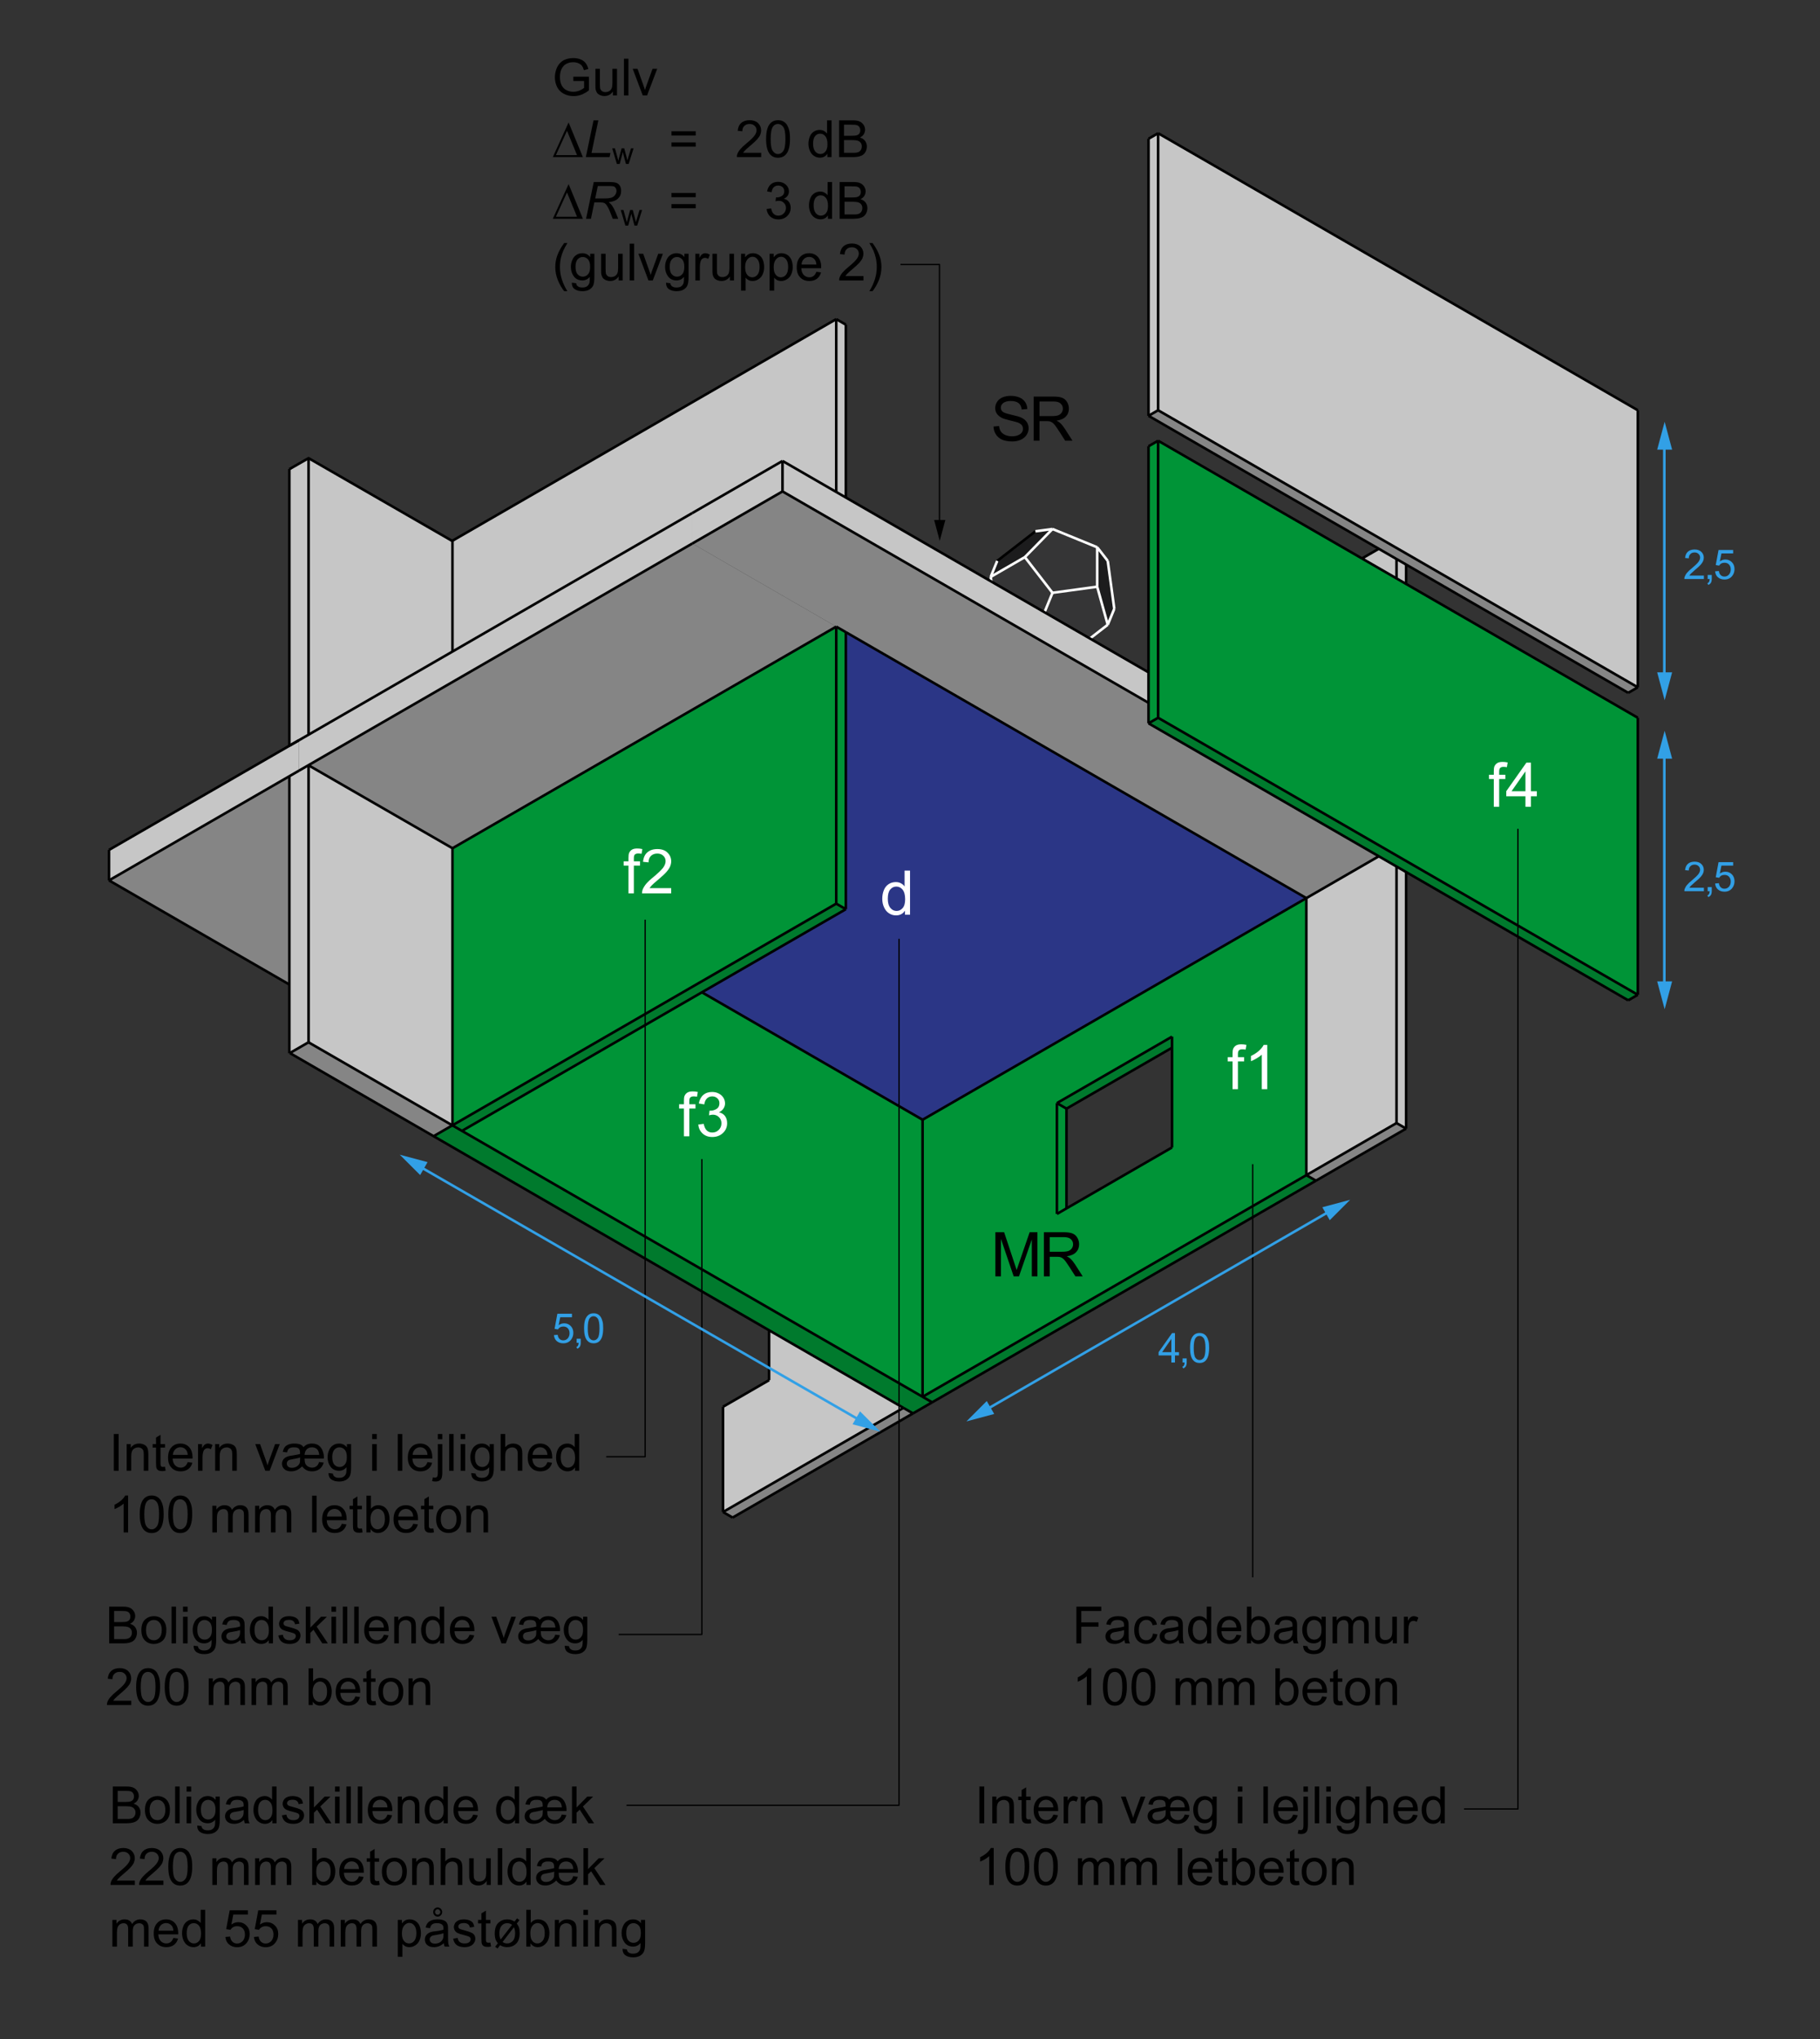 <?xml version="1.0" encoding="UTF-8"?>
<svg xmlns="http://www.w3.org/2000/svg" xmlns:xlink="http://www.w3.org/1999/xlink" width="354.33pt" height="396.85pt" viewBox="0 0 354.33 396.85" version="1.1">
<rect x="0" y="0" width="354.33" height="396.85" fill="#333333" stroke="none"/>
<defs>
<g>
<symbol overflow="visible" id="glyph0-0">
<path style="stroke:none;" d="M 7.5 0 L 7.5 -7.5 L 1.5 -7.5 L 1.5 0 Z M 1.688 -7.312 L 7.312 -7.312 L 7.312 -0.188 L 1.688 -0.188 Z M 1.688 -7.312 "/>
</symbol>
<symbol overflow="visible" id="glyph0-1">
<path style="stroke:none;" d="M 5.797 0 L 5.797 -8.594 L 4.734 -8.594 L 4.734 -5.5 C 4.562 -5.766 4.312 -5.969 4.016 -6.125 C 3.734 -6.281 3.391 -6.359 3.031 -6.359 C 2.516 -6.359 2.047 -6.234 1.625 -5.953 C 1.219 -5.688 0.906 -5.297 0.703 -4.797 C 0.5 -4.297 0.391 -3.734 0.391 -3.109 C 0.391 -2.469 0.516 -1.906 0.75 -1.422 C 0.969 -0.938 1.281 -0.547 1.703 -0.281 C 2.125 0 2.578 0.125 3.078 0.125 C 3.844 0.125 4.422 -0.188 4.812 -0.797 L 4.812 0 Z M 1.938 -4.906 C 2.266 -5.297 2.656 -5.484 3.125 -5.484 C 3.609 -5.484 4.016 -5.281 4.344 -4.891 C 4.672 -4.484 4.844 -3.859 4.844 -3.016 C 4.844 -2.25 4.688 -1.672 4.359 -1.297 C 4.031 -0.922 3.641 -0.734 3.172 -0.734 C 2.719 -0.734 2.312 -0.922 1.984 -1.312 C 1.641 -1.719 1.469 -2.312 1.469 -3.109 C 1.469 -3.922 1.625 -4.531 1.938 -4.906 Z M 1.938 -4.906 "/>
</symbol>
<symbol overflow="visible" id="glyph0-2">
<path style="stroke:none;" d="M 2.094 0 L 2.094 -5.406 L 3.297 -5.406 L 3.297 -6.234 L 2.094 -6.234 L 2.094 -6.797 C 2.094 -7.172 2.141 -7.422 2.297 -7.562 C 2.422 -7.688 2.641 -7.766 2.969 -7.766 C 3.156 -7.766 3.375 -7.734 3.594 -7.703 L 3.75 -8.625 C 3.391 -8.703 3.062 -8.734 2.766 -8.734 C 2.297 -8.734 1.938 -8.656 1.688 -8.484 C 1.422 -8.312 1.266 -8.094 1.156 -7.828 C 1.078 -7.625 1.047 -7.312 1.047 -6.891 L 1.047 -6.234 L 0.109 -6.234 L 0.109 -5.406 L 1.047 -5.406 L 1.047 0 Z M 2.094 0 "/>
</symbol>
<symbol overflow="visible" id="glyph0-3">
<path style="stroke:none;" d="M 1.359 -0.531 C 1.859 -0.078 2.484 0.141 3.234 0.141 C 4.062 0.141 4.766 -0.125 5.312 -0.641 C 5.859 -1.156 6.125 -1.797 6.125 -2.547 C 6.125 -3.109 5.984 -3.562 5.719 -3.938 C 5.438 -4.312 5.047 -4.547 4.531 -4.672 C 4.922 -4.844 5.203 -5.094 5.406 -5.391 C 5.609 -5.688 5.719 -6.031 5.719 -6.391 C 5.719 -6.797 5.609 -7.156 5.406 -7.5 C 5.188 -7.844 4.891 -8.125 4.484 -8.328 C 4.094 -8.531 3.672 -8.625 3.188 -8.625 C 2.516 -8.625 1.938 -8.438 1.484 -8.047 C 1.031 -7.656 0.75 -7.109 0.609 -6.391 L 1.672 -6.203 C 1.75 -6.719 1.922 -7.109 2.203 -7.375 C 2.469 -7.625 2.812 -7.766 3.234 -7.766 C 3.641 -7.766 3.969 -7.625 4.234 -7.375 C 4.5 -7.125 4.625 -6.812 4.625 -6.422 C 4.625 -5.938 4.453 -5.578 4.094 -5.344 C 3.734 -5.109 3.328 -4.984 2.875 -4.984 C 2.828 -4.984 2.766 -4.984 2.703 -5 L 2.594 -4.078 C 2.875 -4.156 3.125 -4.203 3.344 -4.203 C 3.812 -4.203 4.219 -4.047 4.531 -3.719 C 4.859 -3.406 5.016 -3.016 5.016 -2.531 C 5.016 -2.016 4.844 -1.594 4.5 -1.25 C 4.156 -0.906 3.75 -0.734 3.234 -0.734 C 2.812 -0.734 2.453 -0.859 2.172 -1.125 C 1.891 -1.391 1.688 -1.828 1.562 -2.422 L 0.5 -2.281 C 0.578 -1.562 0.859 -0.984 1.359 -0.531 Z M 1.359 -0.531 "/>
</symbol>
<symbol overflow="visible" id="glyph0-4">
<path style="stroke:none;" d="M 1.812 -1.016 C 1.938 -1.203 2.094 -1.391 2.266 -1.578 C 2.453 -1.766 2.859 -2.141 3.484 -2.656 C 4.25 -3.297 4.781 -3.797 5.109 -4.172 C 5.438 -4.547 5.672 -4.891 5.812 -5.219 C 5.953 -5.562 6.031 -5.891 6.031 -6.234 C 6.031 -6.906 5.781 -7.484 5.297 -7.938 C 4.828 -8.406 4.156 -8.625 3.344 -8.625 C 2.531 -8.625 1.875 -8.406 1.391 -7.984 C 0.906 -7.578 0.625 -6.953 0.547 -6.141 L 1.625 -6.031 C 1.625 -6.578 1.781 -7 2.094 -7.297 C 2.406 -7.594 2.812 -7.75 3.328 -7.75 C 3.797 -7.75 4.203 -7.609 4.5 -7.312 C 4.797 -7.031 4.938 -6.688 4.938 -6.266 C 4.938 -5.875 4.781 -5.438 4.453 -4.984 C 4.109 -4.547 3.484 -3.938 2.562 -3.172 C 1.953 -2.688 1.5 -2.25 1.172 -1.875 C 0.859 -1.5 0.625 -1.109 0.469 -0.734 C 0.391 -0.5 0.344 -0.25 0.344 0 L 6.031 0 L 6.031 -1.016 Z M 1.812 -1.016 "/>
</symbol>
<symbol overflow="visible" id="glyph0-5">
<path style="stroke:none;" d="M 4.469 -8.625 L 3.781 -8.625 C 3.594 -8.25 3.281 -7.875 2.844 -7.469 C 2.406 -7.078 1.891 -6.75 1.297 -6.469 L 1.297 -5.453 C 1.625 -5.562 1.984 -5.766 2.406 -6 C 2.812 -6.234 3.156 -6.484 3.406 -6.719 L 3.406 0 L 4.469 0 Z M 4.469 -8.625 "/>
</symbol>
<symbol overflow="visible" id="glyph0-6">
<path style="stroke:none;" d="M 4.938 0 L 4.938 -2.047 L 6.094 -2.047 L 6.094 -3.031 L 4.938 -3.031 L 4.938 -8.594 L 4.062 -8.594 L 0.141 -3.031 L 0.141 -2.047 L 3.875 -2.047 L 3.875 0 Z M 1.172 -3.031 L 3.875 -6.891 L 3.875 -3.031 Z M 1.172 -3.031 "/>
</symbol>
<symbol overflow="visible" id="glyph0-7">
<path style="stroke:none;" d="M 1.016 -1.219 C 1.312 -0.766 1.734 -0.422 2.25 -0.188 C 2.781 0.031 3.438 0.141 4.219 0.141 C 4.828 0.141 5.375 0.031 5.859 -0.188 C 6.344 -0.422 6.734 -0.734 6.984 -1.125 C 7.25 -1.531 7.375 -1.969 7.375 -2.422 C 7.375 -2.875 7.266 -3.281 7.016 -3.641 C 6.781 -4 6.422 -4.281 5.922 -4.516 C 5.578 -4.672 4.938 -4.859 4.016 -5.062 C 3.094 -5.266 2.516 -5.469 2.297 -5.672 C 2.078 -5.875 1.969 -6.125 1.969 -6.438 C 1.969 -6.797 2.125 -7.094 2.438 -7.344 C 2.766 -7.594 3.25 -7.734 3.953 -7.734 C 4.609 -7.734 5.094 -7.578 5.438 -7.312 C 5.781 -7.031 5.969 -6.625 6.031 -6.078 L 7.125 -6.172 C 7.109 -6.672 6.969 -7.125 6.703 -7.531 C 6.438 -7.922 6.078 -8.219 5.578 -8.422 C 5.094 -8.625 4.531 -8.734 3.906 -8.734 C 3.328 -8.734 2.797 -8.641 2.328 -8.453 C 1.844 -8.25 1.484 -7.953 1.25 -7.578 C 1 -7.203 0.875 -6.797 0.875 -6.359 C 0.875 -5.969 0.969 -5.609 1.172 -5.297 C 1.375 -4.984 1.688 -4.703 2.094 -4.484 C 2.406 -4.312 2.969 -4.141 3.75 -3.953 C 4.531 -3.766 5.047 -3.625 5.281 -3.547 C 5.641 -3.391 5.891 -3.234 6.047 -3.031 C 6.203 -2.828 6.281 -2.594 6.281 -2.328 C 6.281 -2.062 6.203 -1.812 6.047 -1.594 C 5.875 -1.375 5.641 -1.188 5.297 -1.062 C 4.969 -0.922 4.578 -0.859 4.156 -0.859 C 3.672 -0.859 3.234 -0.953 2.844 -1.109 C 2.453 -1.297 2.156 -1.516 1.984 -1.781 C 1.781 -2.062 1.672 -2.422 1.625 -2.859 L 0.547 -2.766 C 0.562 -2.188 0.719 -1.672 1.016 -1.219 Z M 1.016 -1.219 "/>
</symbol>
<symbol overflow="visible" id="glyph0-8">
<path style="stroke:none;" d="M 2.094 0 L 2.094 -3.812 L 3.406 -3.812 C 3.703 -3.812 3.906 -3.797 4.031 -3.781 C 4.219 -3.734 4.375 -3.656 4.562 -3.547 C 4.734 -3.438 4.922 -3.25 5.141 -2.969 C 5.344 -2.703 5.609 -2.297 5.953 -1.781 L 7.094 0 L 8.516 0 L 7.016 -2.344 C 6.719 -2.797 6.406 -3.188 6.078 -3.484 C 5.922 -3.625 5.703 -3.766 5.406 -3.906 C 6.219 -4.016 6.828 -4.297 7.219 -4.703 C 7.625 -5.125 7.812 -5.641 7.812 -6.25 C 7.812 -6.719 7.688 -7.156 7.453 -7.547 C 7.219 -7.938 6.906 -8.203 6.5 -8.359 C 6.109 -8.516 5.516 -8.594 4.75 -8.594 L 0.953 -8.594 L 0.953 0 Z M 2.094 -7.641 L 4.797 -7.641 C 5.438 -7.641 5.906 -7.516 6.188 -7.25 C 6.484 -6.984 6.641 -6.656 6.641 -6.25 C 6.641 -5.969 6.562 -5.719 6.406 -5.469 C 6.25 -5.25 6.031 -5.062 5.75 -4.953 C 5.453 -4.844 5.047 -4.797 4.531 -4.797 L 2.094 -4.797 Z M 2.094 -7.641 "/>
</symbol>
<symbol overflow="visible" id="glyph0-9">
<path style="stroke:none;" d="M 1.984 0 L 1.984 -7.312 L 4.469 0 L 5.5 0 L 8 -7.188 L 8 0 L 9.094 0 L 9.094 -8.594 L 7.578 -8.594 L 5.516 -2.609 C 5.297 -2 5.141 -1.547 5.047 -1.234 C 4.953 -1.531 4.828 -1.938 4.625 -2.516 L 2.609 -8.594 L 0.906 -8.594 L 0.906 0 Z M 1.984 0 "/>
</symbol>
<symbol overflow="visible" id="glyph1-0">
<path style="stroke:none;" d="M 6.25 0 L 6.25 -6.25 L 1.25 -6.25 L 1.25 0 Z M 1.406 -6.094 L 6.094 -6.094 L 6.094 -0.156 L 1.406 -0.156 Z M 1.406 -6.094 "/>
</symbol>
<symbol overflow="visible" id="glyph1-1">
<path style="stroke:none;" d="M 3.453 0 C 3.922 0 4.297 -0.047 4.625 -0.125 C 4.938 -0.203 5.188 -0.312 5.406 -0.469 C 5.609 -0.625 5.797 -0.844 5.938 -1.141 C 6.062 -1.438 6.141 -1.734 6.141 -2.078 C 6.141 -2.484 6.016 -2.844 5.797 -3.156 C 5.562 -3.469 5.219 -3.688 4.797 -3.812 C 5.125 -3.984 5.375 -4.188 5.547 -4.453 C 5.703 -4.734 5.797 -5.016 5.797 -5.328 C 5.797 -5.656 5.703 -5.969 5.516 -6.266 C 5.312 -6.562 5.062 -6.797 4.734 -6.938 C 4.406 -7.094 3.953 -7.156 3.422 -7.156 L 0.734 -7.156 L 0.734 0 Z M 1.688 -6.312 L 3.109 -6.312 C 3.625 -6.312 3.984 -6.297 4.203 -6.219 C 4.406 -6.156 4.578 -6.031 4.688 -5.844 C 4.797 -5.672 4.859 -5.453 4.859 -5.219 C 4.859 -4.969 4.797 -4.766 4.688 -4.594 C 4.547 -4.422 4.375 -4.312 4.125 -4.234 C 3.953 -4.188 3.656 -4.156 3.234 -4.156 L 1.688 -4.156 Z M 1.688 -3.312 L 3.344 -3.312 C 3.797 -3.312 4.141 -3.266 4.375 -3.188 C 4.625 -3.109 4.812 -2.969 4.953 -2.766 C 5.094 -2.578 5.156 -2.344 5.156 -2.078 C 5.156 -1.844 5.109 -1.641 5.016 -1.469 C 4.922 -1.297 4.797 -1.156 4.656 -1.062 C 4.516 -0.984 4.328 -0.906 4.109 -0.875 C 3.984 -0.844 3.766 -0.844 3.453 -0.844 L 1.688 -0.844 Z M 1.688 -3.312 "/>
</symbol>
<symbol overflow="visible" id="glyph1-2">
<path style="stroke:none;" d="M 1 -0.594 C 1.453 -0.125 2.047 0.109 2.766 0.109 C 3.219 0.109 3.625 0 4.016 -0.203 C 4.406 -0.422 4.688 -0.703 4.891 -1.094 C 5.094 -1.484 5.188 -2 5.188 -2.672 C 5.188 -3.484 4.953 -4.125 4.516 -4.594 C 4.062 -5.062 3.484 -5.297 2.766 -5.297 C 2.125 -5.297 1.578 -5.109 1.125 -4.719 C 0.594 -4.266 0.328 -3.547 0.328 -2.594 C 0.328 -1.719 0.547 -1.047 1 -0.594 Z M 1.672 -4.078 C 1.953 -4.406 2.312 -4.562 2.766 -4.562 C 3.203 -4.562 3.562 -4.406 3.844 -4.078 C 4.141 -3.75 4.297 -3.266 4.297 -2.625 C 4.297 -1.938 4.141 -1.438 3.844 -1.109 C 3.562 -0.781 3.203 -0.609 2.766 -0.609 C 2.312 -0.609 1.953 -0.766 1.672 -1.094 C 1.375 -1.438 1.234 -1.938 1.234 -2.594 C 1.234 -3.25 1.375 -3.75 1.672 -4.078 Z M 1.672 -4.078 "/>
</symbol>
<symbol overflow="visible" id="glyph1-3">
<path style="stroke:none;" d="M 1.516 0 L 1.516 -7.156 L 0.641 -7.156 L 0.641 0 Z M 1.516 0 "/>
</symbol>
<symbol overflow="visible" id="glyph1-4">
<path style="stroke:none;" d="M 1.547 -6.156 L 1.547 -7.156 L 0.656 -7.156 L 0.656 -6.156 Z M 1.547 0 L 1.547 -5.188 L 0.656 -5.188 L 0.656 0 Z M 1.547 0 "/>
</symbol>
<symbol overflow="visible" id="glyph1-5">
<path style="stroke:none;" d="M 1.047 1.688 C 1.438 1.953 1.938 2.094 2.547 2.094 C 3.062 2.094 3.516 2 3.859 1.812 C 4.219 1.609 4.484 1.344 4.641 1.016 C 4.812 0.672 4.891 0.094 4.891 -0.703 L 4.891 -5.188 L 4.078 -5.188 L 4.078 -4.547 C 3.688 -5.047 3.188 -5.297 2.562 -5.297 C 2.109 -5.297 1.703 -5.188 1.375 -4.953 C 1.031 -4.734 0.766 -4.406 0.594 -3.984 C 0.406 -3.562 0.312 -3.125 0.312 -2.625 C 0.312 -1.906 0.516 -1.297 0.906 -0.766 C 1.297 -0.266 1.844 0 2.562 0 C 3.125 0 3.609 -0.234 4 -0.688 C 4 -0.109 3.984 0.266 3.938 0.438 C 3.859 0.734 3.703 0.953 3.484 1.125 C 3.266 1.297 2.953 1.375 2.547 1.375 C 2.156 1.375 1.859 1.297 1.656 1.125 C 1.484 1.016 1.375 0.812 1.344 0.547 L 0.5 0.438 C 0.484 0.984 0.672 1.406 1.047 1.688 Z M 1.625 -4.094 C 1.906 -4.406 2.234 -4.562 2.625 -4.562 C 3.016 -4.562 3.359 -4.406 3.656 -4.094 C 3.938 -3.766 4.062 -3.297 4.062 -2.656 C 4.062 -1.984 3.938 -1.516 3.656 -1.203 C 3.375 -0.891 3.047 -0.734 2.641 -0.734 C 2.234 -0.734 1.891 -0.891 1.625 -1.203 C 1.344 -1.516 1.219 -2.016 1.219 -2.688 C 1.219 -3.312 1.359 -3.781 1.625 -4.094 Z M 1.625 -4.094 "/>
</symbol>
<symbol overflow="visible" id="glyph1-6">
<path style="stroke:none;" d="M 4.219 0 L 5.141 0 C 5.031 -0.203 4.953 -0.406 4.922 -0.625 C 4.891 -0.844 4.875 -1.359 4.875 -2.172 L 4.875 -3.344 C 4.875 -3.734 4.859 -4 4.828 -4.156 C 4.766 -4.391 4.688 -4.594 4.547 -4.75 C 4.422 -4.906 4.219 -5.047 3.938 -5.141 C 3.656 -5.25 3.297 -5.297 2.859 -5.297 C 2.406 -5.297 2.016 -5.234 1.688 -5.125 C 1.344 -4.984 1.078 -4.812 0.906 -4.594 C 0.719 -4.375 0.594 -4.062 0.516 -3.703 L 1.375 -3.578 C 1.453 -3.953 1.609 -4.203 1.812 -4.344 C 2.016 -4.5 2.312 -4.562 2.734 -4.562 C 3.172 -4.562 3.516 -4.469 3.734 -4.266 C 3.906 -4.125 3.984 -3.875 3.984 -3.516 C 3.984 -3.484 3.984 -3.406 3.984 -3.297 C 3.641 -3.172 3.125 -3.062 2.406 -2.984 C 2.062 -2.953 1.797 -2.906 1.625 -2.859 C 1.391 -2.797 1.188 -2.703 0.984 -2.562 C 0.797 -2.438 0.656 -2.266 0.531 -2.062 C 0.422 -1.859 0.359 -1.625 0.359 -1.375 C 0.359 -0.938 0.516 -0.578 0.812 -0.312 C 1.125 -0.031 1.562 0.109 2.141 0.109 C 2.484 0.109 2.812 0.047 3.109 -0.062 C 3.406 -0.188 3.719 -0.375 4.047 -0.656 C 4.078 -0.406 4.125 -0.188 4.219 0 Z M 3.984 -2.281 C 3.984 -1.891 3.938 -1.594 3.828 -1.406 C 3.703 -1.156 3.516 -0.953 3.25 -0.797 C 2.984 -0.656 2.688 -0.578 2.344 -0.578 C 2 -0.578 1.734 -0.656 1.562 -0.812 C 1.391 -0.969 1.297 -1.156 1.297 -1.406 C 1.297 -1.547 1.344 -1.688 1.422 -1.812 C 1.5 -1.938 1.625 -2.031 1.766 -2.094 C 1.922 -2.156 2.188 -2.219 2.547 -2.266 C 3.188 -2.359 3.656 -2.469 3.984 -2.594 Z M 3.984 -2.281 "/>
</symbol>
<symbol overflow="visible" id="glyph1-7">
<path style="stroke:none;" d="M 4.828 0 L 4.828 -7.156 L 3.953 -7.156 L 3.953 -4.578 C 3.797 -4.797 3.594 -4.969 3.344 -5.094 C 3.109 -5.234 2.828 -5.297 2.516 -5.297 C 2.094 -5.297 1.703 -5.188 1.359 -4.953 C 1.016 -4.734 0.766 -4.422 0.594 -4 C 0.422 -3.578 0.328 -3.109 0.328 -2.594 C 0.328 -2.062 0.438 -1.594 0.625 -1.188 C 0.812 -0.781 1.062 -0.453 1.422 -0.234 C 1.766 0 2.156 0.109 2.562 0.109 C 3.203 0.109 3.688 -0.156 4.016 -0.656 L 4.016 0 Z M 1.625 -4.094 C 1.891 -4.406 2.203 -4.562 2.609 -4.562 C 3.016 -4.562 3.344 -4.406 3.625 -4.062 C 3.891 -3.734 4.031 -3.219 4.031 -2.516 C 4.031 -1.875 3.906 -1.391 3.625 -1.078 C 3.359 -0.766 3.031 -0.609 2.641 -0.609 C 2.266 -0.609 1.938 -0.766 1.656 -1.094 C 1.375 -1.438 1.234 -1.938 1.234 -2.594 C 1.234 -3.266 1.359 -3.766 1.625 -4.094 Z M 1.625 -4.094 "/>
</symbol>
<symbol overflow="visible" id="glyph1-8">
<path style="stroke:none;" d="M 0.984 -0.312 C 1.344 -0.031 1.844 0.109 2.531 0.109 C 2.938 0.109 3.297 0.047 3.625 -0.094 C 3.953 -0.234 4.188 -0.438 4.359 -0.703 C 4.531 -0.953 4.625 -1.234 4.625 -1.531 C 4.625 -1.828 4.547 -2.078 4.406 -2.281 C 4.266 -2.484 4.062 -2.625 3.828 -2.734 C 3.578 -2.844 3.156 -2.984 2.531 -3.156 C 2.094 -3.266 1.844 -3.344 1.75 -3.375 C 1.594 -3.438 1.484 -3.516 1.422 -3.594 C 1.344 -3.703 1.312 -3.797 1.312 -3.906 C 1.312 -4.094 1.406 -4.25 1.562 -4.375 C 1.734 -4.516 2.031 -4.578 2.438 -4.578 C 2.766 -4.578 3.031 -4.5 3.219 -4.344 C 3.406 -4.203 3.516 -3.984 3.562 -3.719 L 4.422 -3.844 C 4.359 -4.188 4.266 -4.453 4.125 -4.656 C 3.969 -4.844 3.734 -5.016 3.438 -5.125 C 3.125 -5.234 2.766 -5.297 2.375 -5.297 C 2.094 -5.297 1.844 -5.266 1.609 -5.203 C 1.375 -5.125 1.188 -5.047 1.047 -4.938 C 0.875 -4.812 0.719 -4.656 0.625 -4.453 C 0.516 -4.25 0.453 -4.047 0.453 -3.812 C 0.453 -3.562 0.516 -3.312 0.656 -3.109 C 0.781 -2.906 0.969 -2.734 1.219 -2.625 C 1.469 -2.5 1.906 -2.359 2.562 -2.203 C 3.031 -2.078 3.328 -1.984 3.453 -1.906 C 3.625 -1.797 3.719 -1.625 3.719 -1.438 C 3.719 -1.203 3.625 -1.016 3.438 -0.859 C 3.234 -0.688 2.938 -0.609 2.531 -0.609 C 2.125 -0.609 1.812 -0.703 1.594 -0.891 C 1.375 -1.062 1.234 -1.344 1.188 -1.688 L 0.312 -1.547 C 0.406 -1 0.625 -0.594 0.984 -0.312 Z M 0.984 -0.312 "/>
</symbol>
<symbol overflow="visible" id="glyph1-9">
<path style="stroke:none;" d="M 1.547 0 L 1.547 -2.062 L 2.156 -2.656 L 3.875 0 L 4.953 0 L 2.781 -3.266 L 4.766 -5.188 L 3.625 -5.188 L 1.547 -3.078 L 1.547 -7.156 L 0.656 -7.156 L 0.656 0 Z M 1.547 0 "/>
</symbol>
<symbol overflow="visible" id="glyph1-10">
<path style="stroke:none;" d="M 3.656 -0.875 C 3.438 -0.703 3.156 -0.609 2.844 -0.609 C 2.406 -0.609 2.047 -0.766 1.75 -1.062 C 1.453 -1.375 1.297 -1.797 1.266 -2.375 L 5.141 -2.375 C 5.141 -2.469 5.141 -2.547 5.141 -2.594 C 5.141 -3.453 4.922 -4.125 4.484 -4.594 C 4.047 -5.062 3.484 -5.297 2.797 -5.297 C 2.062 -5.297 1.484 -5.062 1.047 -4.578 C 0.594 -4.094 0.375 -3.422 0.375 -2.547 C 0.375 -1.703 0.594 -1.062 1.047 -0.594 C 1.484 -0.125 2.078 0.109 2.844 0.109 C 3.438 0.109 3.938 -0.047 4.312 -0.328 C 4.703 -0.625 4.969 -1.031 5.109 -1.562 L 4.203 -1.688 C 4.062 -1.312 3.891 -1.047 3.656 -0.875 Z M 1.781 -4.172 C 2.047 -4.438 2.391 -4.578 2.797 -4.578 C 3.234 -4.578 3.594 -4.406 3.875 -4.062 C 4.062 -3.844 4.172 -3.531 4.203 -3.094 L 1.312 -3.094 C 1.344 -3.547 1.5 -3.906 1.781 -4.172 Z M 1.781 -4.172 "/>
</symbol>
<symbol overflow="visible" id="glyph1-11">
<path style="stroke:none;" d="M 1.547 0 L 1.547 -2.828 C 1.547 -3.5 1.688 -3.953 1.953 -4.188 C 2.219 -4.422 2.547 -4.547 2.906 -4.547 C 3.156 -4.547 3.344 -4.484 3.516 -4.375 C 3.703 -4.281 3.812 -4.125 3.891 -3.953 C 3.953 -3.781 3.984 -3.516 3.984 -3.156 L 3.984 0 L 4.875 0 L 4.875 -3.188 C 4.875 -3.594 4.844 -3.875 4.812 -4.047 C 4.766 -4.297 4.688 -4.516 4.547 -4.688 C 4.422 -4.875 4.219 -5.016 3.953 -5.125 C 3.703 -5.234 3.406 -5.297 3.094 -5.297 C 2.375 -5.297 1.828 -5.016 1.453 -4.453 L 1.453 -5.188 L 0.656 -5.188 L 0.656 0 Z M 1.547 0 "/>
</symbol>
<symbol overflow="visible" id="glyph1-12">
<path style="stroke:none;" d=""/>
</symbol>
<symbol overflow="visible" id="glyph1-13">
<path style="stroke:none;" d="M 2.922 0 L 4.891 -5.188 L 3.984 -5.188 L 2.828 -2.016 C 2.688 -1.641 2.578 -1.312 2.516 -1.047 C 2.406 -1.406 2.297 -1.75 2.172 -2.078 L 1.062 -5.188 L 0.125 -5.188 L 2.078 0 Z M 2.922 0 "/>
</symbol>
<symbol overflow="visible" id="glyph1-14">
<path style="stroke:none;" d="M 7.547 -1.703 C 7.453 -1.359 7.297 -1.094 7.062 -0.906 C 6.828 -0.703 6.547 -0.609 6.203 -0.609 C 5.922 -0.609 5.656 -0.688 5.422 -0.812 C 5.188 -0.953 5 -1.141 4.891 -1.344 C 4.781 -1.562 4.734 -1.906 4.719 -2.375 L 8.469 -2.375 C 8.484 -2.516 8.484 -2.609 8.484 -2.672 C 8.484 -3.062 8.406 -3.484 8.234 -3.906 C 8.078 -4.312 7.828 -4.656 7.484 -4.922 C 7.141 -5.172 6.703 -5.297 6.188 -5.297 C 5.797 -5.297 5.484 -5.234 5.219 -5.125 C 4.953 -5 4.719 -4.828 4.516 -4.594 C 4.375 -4.812 4.219 -4.953 4.031 -5.062 C 3.703 -5.219 3.266 -5.297 2.719 -5.297 C 2.297 -5.297 1.922 -5.234 1.594 -5.109 C 1.281 -4.984 1.031 -4.812 0.859 -4.594 C 0.688 -4.359 0.562 -4.062 0.469 -3.688 L 1.312 -3.578 C 1.375 -3.844 1.453 -4.047 1.547 -4.188 C 1.641 -4.297 1.797 -4.406 1.984 -4.469 C 2.188 -4.547 2.406 -4.562 2.703 -4.562 C 3.125 -4.562 3.422 -4.484 3.594 -4.312 C 3.766 -4.156 3.844 -3.875 3.844 -3.453 C 3.844 -3.406 3.844 -3.344 3.844 -3.266 C 3.516 -3.172 3.094 -3.094 2.609 -3.016 C 1.984 -2.938 1.531 -2.844 1.234 -2.703 C 0.953 -2.578 0.734 -2.406 0.562 -2.156 C 0.406 -1.906 0.328 -1.656 0.328 -1.375 C 0.328 -0.953 0.484 -0.609 0.797 -0.312 C 1.109 -0.031 1.547 0.109 2.094 0.109 C 2.5 0.109 2.875 0.031 3.219 -0.125 C 3.562 -0.281 3.906 -0.516 4.25 -0.859 C 4.5 -0.516 4.781 -0.281 5.094 -0.125 C 5.406 0.031 5.766 0.109 6.188 0.109 C 6.766 0.109 7.234 -0.047 7.625 -0.328 C 8.016 -0.625 8.297 -1.047 8.453 -1.594 Z M 5.156 -4.188 C 5.422 -4.438 5.766 -4.562 6.172 -4.562 C 6.562 -4.562 6.891 -4.453 7.141 -4.203 C 7.391 -3.984 7.531 -3.594 7.578 -3.094 L 4.719 -3.094 C 4.75 -3.562 4.906 -3.922 5.156 -4.188 Z M 3.797 -1.547 C 3.703 -1.266 3.516 -1.047 3.234 -0.859 C 2.969 -0.672 2.641 -0.578 2.266 -0.578 C 1.938 -0.578 1.688 -0.656 1.516 -0.812 C 1.344 -0.969 1.266 -1.172 1.266 -1.406 C 1.266 -1.641 1.359 -1.844 1.547 -2 C 1.688 -2.109 1.938 -2.188 2.297 -2.234 C 3.078 -2.375 3.594 -2.484 3.859 -2.594 C 3.859 -2.062 3.844 -1.719 3.797 -1.547 Z M 3.797 -1.547 "/>
</symbol>
<symbol overflow="visible" id="glyph1-15">
<path style="stroke:none;" d="M 1.516 -0.844 C 1.609 -1 1.734 -1.156 1.891 -1.312 C 2.047 -1.469 2.375 -1.781 2.906 -2.219 C 3.547 -2.75 3.984 -3.172 4.266 -3.484 C 4.531 -3.797 4.734 -4.078 4.844 -4.344 C 4.953 -4.625 5.016 -4.906 5.016 -5.203 C 5.016 -5.766 4.812 -6.234 4.422 -6.625 C 4.016 -7 3.469 -7.188 2.797 -7.188 C 2.109 -7.188 1.562 -7.016 1.156 -6.656 C 0.75 -6.312 0.516 -5.797 0.453 -5.125 L 1.359 -5.031 C 1.359 -5.484 1.484 -5.828 1.75 -6.078 C 2 -6.328 2.344 -6.453 2.766 -6.453 C 3.172 -6.453 3.5 -6.344 3.75 -6.094 C 4 -5.859 4.125 -5.562 4.125 -5.219 C 4.125 -4.891 3.984 -4.531 3.703 -4.156 C 3.438 -3.797 2.906 -3.281 2.125 -2.641 C 1.625 -2.234 1.25 -1.875 0.984 -1.562 C 0.703 -1.25 0.516 -0.938 0.391 -0.609 C 0.312 -0.422 0.281 -0.203 0.297 0 L 5.031 0 L 5.031 -0.844 Z M 1.516 -0.844 "/>
</symbol>
<symbol overflow="visible" id="glyph1-16">
<path style="stroke:none;" d="M 1.125 -0.625 C 1.516 -0.125 2.062 0.125 2.75 0.125 C 3.266 0.125 3.703 -0.016 4.047 -0.297 C 4.391 -0.578 4.656 -0.984 4.812 -1.5 C 4.984 -2.016 5.078 -2.688 5.078 -3.531 C 5.078 -4.234 5.031 -4.812 4.922 -5.219 C 4.812 -5.641 4.656 -6 4.484 -6.297 C 4.297 -6.578 4.047 -6.797 3.766 -6.953 C 3.469 -7.109 3.125 -7.188 2.75 -7.188 C 2.234 -7.188 1.797 -7.047 1.453 -6.766 C 1.109 -6.484 0.844 -6.094 0.688 -5.578 C 0.516 -5.062 0.422 -4.375 0.422 -3.531 C 0.422 -2.188 0.656 -1.219 1.125 -0.625 Z M 1.766 -5.953 C 2.016 -6.297 2.344 -6.453 2.734 -6.453 C 3.156 -6.453 3.484 -6.266 3.766 -5.875 C 4.047 -5.484 4.188 -4.703 4.188 -3.531 C 4.188 -2.344 4.047 -1.562 3.766 -1.188 C 3.484 -0.797 3.156 -0.594 2.75 -0.594 C 2.344 -0.594 2.016 -0.797 1.734 -1.188 C 1.453 -1.562 1.312 -2.344 1.312 -3.531 C 1.312 -4.703 1.469 -5.516 1.766 -5.953 Z M 1.766 -5.953 "/>
</symbol>
<symbol overflow="visible" id="glyph1-17">
<path style="stroke:none;" d="M 1.547 0 L 1.547 -2.688 C 1.547 -3.156 1.594 -3.516 1.688 -3.766 C 1.781 -4.016 1.938 -4.203 2.141 -4.344 C 2.344 -4.469 2.578 -4.547 2.812 -4.547 C 3.156 -4.547 3.375 -4.438 3.516 -4.25 C 3.672 -4.047 3.734 -3.766 3.734 -3.375 L 3.734 0 L 4.625 0 L 4.625 -3.016 C 4.625 -3.547 4.734 -3.938 4.984 -4.188 C 5.219 -4.422 5.531 -4.547 5.891 -4.547 C 6.094 -4.547 6.266 -4.484 6.422 -4.406 C 6.562 -4.297 6.688 -4.188 6.734 -4.031 C 6.797 -3.875 6.812 -3.625 6.812 -3.266 L 6.812 0 L 7.703 0 L 7.703 -3.562 C 7.703 -4.156 7.562 -4.594 7.281 -4.875 C 7 -5.156 6.609 -5.297 6.094 -5.297 C 5.438 -5.297 4.891 -5 4.484 -4.391 C 4.375 -4.688 4.203 -4.906 3.953 -5.062 C 3.719 -5.219 3.406 -5.297 3.016 -5.297 C 2.672 -5.297 2.375 -5.219 2.094 -5.062 C 1.828 -4.906 1.609 -4.703 1.453 -4.453 L 1.453 -5.188 L 0.656 -5.188 L 0.656 0 Z M 1.547 0 "/>
</symbol>
<symbol overflow="visible" id="glyph1-18">
<path style="stroke:none;" d="M 1.469 -0.656 C 1.812 -0.141 2.297 0.109 2.906 0.109 C 3.516 0.109 4.047 -0.125 4.484 -0.625 C 4.938 -1.094 5.156 -1.797 5.156 -2.672 C 5.156 -3.047 5.094 -3.406 4.984 -3.734 C 4.891 -4.047 4.75 -4.328 4.562 -4.562 C 4.375 -4.797 4.141 -4.984 3.859 -5.109 C 3.562 -5.234 3.266 -5.297 2.953 -5.297 C 2.375 -5.297 1.906 -5.062 1.531 -4.594 L 1.531 -7.156 L 0.656 -7.156 L 0.656 0 L 1.469 0 Z M 1.875 -4.078 C 2.156 -4.406 2.484 -4.578 2.875 -4.578 C 3.25 -4.578 3.578 -4.422 3.844 -4.094 C 4.125 -3.781 4.25 -3.281 4.25 -2.594 C 4.25 -1.938 4.109 -1.438 3.828 -1.109 C 3.547 -0.781 3.219 -0.609 2.844 -0.609 C 2.359 -0.609 1.984 -0.844 1.703 -1.297 C 1.547 -1.562 1.453 -2.016 1.453 -2.625 C 1.453 -3.266 1.594 -3.75 1.875 -4.078 Z M 1.875 -4.078 "/>
</symbol>
<symbol overflow="visible" id="glyph1-19">
<path style="stroke:none;" d="M 2.188 -0.75 C 2.062 -0.75 1.953 -0.766 1.891 -0.812 C 1.812 -0.859 1.766 -0.906 1.734 -0.984 C 1.703 -1.062 1.688 -1.219 1.688 -1.469 L 1.688 -4.516 L 2.562 -4.516 L 2.562 -5.188 L 1.688 -5.188 L 1.688 -7 L 0.812 -6.469 L 0.812 -5.188 L 0.156 -5.188 L 0.156 -4.516 L 0.812 -4.516 L 0.812 -1.516 C 0.812 -0.984 0.844 -0.656 0.922 -0.484 C 0.984 -0.312 1.109 -0.188 1.297 -0.078 C 1.453 0.016 1.703 0.062 2.031 0.062 C 2.219 0.062 2.438 0.047 2.688 -0.016 L 2.562 -0.781 C 2.406 -0.766 2.281 -0.75 2.188 -0.75 Z M 2.188 -0.75 "/>
</symbol>
<symbol overflow="visible" id="glyph1-20">
<path style="stroke:none;" d="M 1.875 0 L 1.875 -7.156 L 0.938 -7.156 L 0.938 0 Z M 1.875 0 "/>
</symbol>
<symbol overflow="visible" id="glyph1-21">
<path style="stroke:none;" d="M 1.531 0 L 1.531 -2.703 C 1.531 -3.078 1.578 -3.422 1.688 -3.734 C 1.734 -3.938 1.844 -4.094 2 -4.219 C 2.156 -4.328 2.328 -4.391 2.516 -4.391 C 2.734 -4.391 2.938 -4.328 3.156 -4.203 L 3.469 -5.016 C 3.156 -5.203 2.859 -5.297 2.562 -5.297 C 2.359 -5.297 2.172 -5.234 2 -5.125 C 1.828 -5.016 1.641 -4.766 1.438 -4.406 L 1.438 -5.188 L 0.656 -5.188 L 0.656 0 Z M 1.531 0 "/>
</symbol>
<symbol overflow="visible" id="glyph1-22">
<path style="stroke:none;" d="M 1.531 -6.141 L 1.531 -7.156 L 0.656 -7.156 L 0.656 -6.141 Z M 0.234 2.094 C 0.719 2.094 1.062 1.938 1.297 1.609 C 1.453 1.359 1.531 0.922 1.531 0.281 L 1.531 -5.188 L 0.656 -5.188 L 0.656 0.266 C 0.656 0.734 0.609 1.031 0.516 1.156 C 0.438 1.266 0.297 1.328 0.125 1.328 C 0.016 1.328 -0.125 1.312 -0.297 1.266 L -0.453 2.016 C -0.234 2.062 -0.016 2.094 0.234 2.094 Z M 0.234 2.094 "/>
</symbol>
<symbol overflow="visible" id="glyph1-23">
<path style="stroke:none;" d="M 1.547 0 L 1.547 -2.828 C 1.547 -3.234 1.594 -3.562 1.688 -3.797 C 1.781 -4.016 1.953 -4.203 2.172 -4.344 C 2.406 -4.469 2.641 -4.547 2.906 -4.547 C 3.25 -4.547 3.516 -4.438 3.703 -4.234 C 3.906 -4.047 3.984 -3.719 3.984 -3.281 L 3.984 0 L 4.875 0 L 4.875 -3.281 C 4.875 -3.797 4.812 -4.188 4.688 -4.453 C 4.562 -4.703 4.359 -4.922 4.078 -5.062 C 3.797 -5.219 3.469 -5.297 3.094 -5.297 C 2.453 -5.297 1.953 -5.062 1.547 -4.578 L 1.547 -7.156 L 0.656 -7.156 L 0.656 0 Z M 1.547 0 "/>
</symbol>
<symbol overflow="visible" id="glyph1-24">
<path style="stroke:none;" d="M 3.719 -7.188 L 3.156 -7.188 C 3 -6.875 2.734 -6.562 2.375 -6.234 C 2 -5.906 1.562 -5.625 1.078 -5.391 L 1.078 -4.547 C 1.344 -4.641 1.656 -4.797 2.016 -5 C 2.344 -5.203 2.625 -5.406 2.844 -5.594 L 2.844 0 L 3.719 0 Z M 3.719 -7.188 "/>
</symbol>
<symbol overflow="visible" id="glyph1-25">
<path style="stroke:none;" d="M 1.766 0 L 1.766 -3.25 L 5.125 -3.25 L 5.125 -4.094 L 1.766 -4.094 L 1.766 -6.312 L 5.656 -6.312 L 5.656 -7.156 L 0.812 -7.156 L 0.812 0 Z M 1.766 0 "/>
</symbol>
<symbol overflow="visible" id="glyph1-26">
<path style="stroke:none;" d="M 3.609 -0.938 C 3.375 -0.719 3.094 -0.609 2.75 -0.609 C 2.312 -0.609 1.969 -0.766 1.703 -1.078 C 1.438 -1.406 1.297 -1.906 1.297 -2.594 C 1.297 -3.297 1.438 -3.797 1.719 -4.094 C 1.984 -4.422 2.344 -4.578 2.797 -4.578 C 3.094 -4.578 3.344 -4.484 3.547 -4.312 C 3.75 -4.141 3.906 -3.875 3.984 -3.531 L 4.828 -3.656 C 4.734 -4.188 4.5 -4.594 4.141 -4.875 C 3.781 -5.156 3.312 -5.297 2.766 -5.297 C 2.312 -5.297 1.906 -5.203 1.516 -4.984 C 1.156 -4.781 0.859 -4.453 0.688 -4.047 C 0.484 -3.625 0.406 -3.125 0.406 -2.578 C 0.406 -1.703 0.625 -1.047 1.047 -0.578 C 1.484 -0.125 2.047 0.109 2.766 0.109 C 3.312 0.109 3.797 -0.062 4.188 -0.391 C 4.562 -0.734 4.812 -1.188 4.906 -1.781 L 4.047 -1.906 C 3.984 -1.453 3.844 -1.141 3.609 -0.938 Z M 3.609 -0.938 "/>
</symbol>
<symbol overflow="visible" id="glyph1-27">
<path style="stroke:none;" d="M 4.844 0 L 4.844 -5.188 L 3.953 -5.188 L 3.953 -2.422 C 3.953 -1.969 3.906 -1.641 3.812 -1.406 C 3.719 -1.172 3.562 -0.984 3.328 -0.844 C 3.094 -0.719 2.844 -0.656 2.594 -0.656 C 2.312 -0.656 2.094 -0.719 1.922 -0.844 C 1.75 -0.984 1.625 -1.156 1.562 -1.391 C 1.547 -1.547 1.516 -1.859 1.516 -2.312 L 1.516 -5.188 L 0.641 -5.188 L 0.641 -1.984 C 0.641 -1.594 0.656 -1.328 0.688 -1.156 C 0.75 -0.906 0.844 -0.688 0.953 -0.516 C 1.094 -0.328 1.297 -0.188 1.547 -0.062 C 1.812 0.047 2.094 0.109 2.406 0.109 C 3.094 0.109 3.656 -0.188 4.047 -0.766 L 4.047 0 Z M 4.844 0 "/>
</symbol>
<symbol overflow="visible" id="glyph1-28">
<path style="stroke:none;" d="M 6.219 -2.812 L 6.219 -1.469 C 6.016 -1.297 5.719 -1.125 5.328 -0.953 C 4.938 -0.797 4.547 -0.719 4.125 -0.719 C 3.656 -0.719 3.219 -0.812 2.797 -1.031 C 2.375 -1.234 2.062 -1.562 1.844 -1.984 C 1.625 -2.422 1.516 -2.953 1.516 -3.594 C 1.516 -4.125 1.594 -4.594 1.781 -5.047 C 1.891 -5.297 2.047 -5.547 2.234 -5.75 C 2.438 -5.969 2.688 -6.141 3 -6.266 C 3.312 -6.406 3.688 -6.469 4.125 -6.469 C 4.484 -6.469 4.812 -6.406 5.094 -6.281 C 5.406 -6.156 5.625 -5.984 5.797 -5.781 C 5.953 -5.562 6.078 -5.297 6.188 -4.922 L 7.047 -5.156 C 6.922 -5.641 6.734 -6.031 6.5 -6.328 C 6.266 -6.625 5.938 -6.859 5.516 -7.031 C 5.094 -7.203 4.625 -7.281 4.109 -7.281 C 3.406 -7.281 2.766 -7.125 2.219 -6.844 C 1.688 -6.547 1.266 -6.094 0.969 -5.5 C 0.688 -4.891 0.531 -4.234 0.531 -3.547 C 0.531 -2.844 0.688 -2.203 0.969 -1.641 C 1.266 -1.062 1.703 -0.625 2.266 -0.328 C 2.844 -0.031 3.484 0.125 4.188 0.125 C 4.703 0.125 5.219 0.031 5.703 -0.156 C 6.203 -0.344 6.688 -0.625 7.156 -1 L 7.156 -3.656 L 4.125 -3.656 L 4.125 -2.812 Z M 6.219 -2.812 "/>
</symbol>
<symbol overflow="visible" id="glyph1-29">
<path style="stroke:none;" d="M 3.203 -6.75 L 0.125 0 L 5.984 0 Z M 0.734 -0.391 L 2.891 -5.125 L 4.844 -0.391 Z M 0.734 -0.391 "/>
</symbol>
<symbol overflow="visible" id="glyph1-30">
<path style="stroke:none;" d="M 5.281 -5.031 L 0.562 -5.031 L 0.562 -4.203 L 5.281 -4.203 Z M 5.281 -2.859 L 0.562 -2.859 L 0.562 -2.047 L 5.281 -2.047 Z M 5.281 -2.859 "/>
</symbol>
<symbol overflow="visible" id="glyph1-31">
<path style="stroke:none;" d="M 1.125 -0.438 C 1.547 -0.062 2.062 0.125 2.703 0.125 C 3.391 0.125 3.969 -0.094 4.438 -0.531 C 4.875 -0.969 5.109 -1.5 5.109 -2.125 C 5.109 -2.594 4.984 -2.969 4.766 -3.281 C 4.531 -3.594 4.203 -3.797 3.766 -3.891 C 4.094 -4.047 4.344 -4.234 4.516 -4.484 C 4.688 -4.734 4.766 -5.031 4.766 -5.328 C 4.766 -5.656 4.672 -5.969 4.5 -6.25 C 4.312 -6.547 4.062 -6.766 3.734 -6.938 C 3.406 -7.109 3.062 -7.188 2.656 -7.188 C 2.094 -7.188 1.625 -7.031 1.234 -6.703 C 0.859 -6.375 0.625 -5.922 0.516 -5.328 L 1.391 -5.172 C 1.453 -5.594 1.594 -5.938 1.828 -6.156 C 2.062 -6.359 2.344 -6.469 2.688 -6.469 C 3.031 -6.469 3.312 -6.359 3.531 -6.156 C 3.75 -5.938 3.859 -5.688 3.859 -5.344 C 3.859 -4.953 3.703 -4.656 3.406 -4.453 C 3.109 -4.266 2.766 -4.156 2.406 -4.156 C 2.359 -4.156 2.312 -4.156 2.25 -4.172 L 2.156 -3.406 C 2.406 -3.469 2.609 -3.5 2.781 -3.5 C 3.188 -3.5 3.516 -3.375 3.781 -3.094 C 4.047 -2.844 4.188 -2.516 4.188 -2.109 C 4.188 -1.688 4.047 -1.328 3.75 -1.047 C 3.469 -0.75 3.125 -0.609 2.703 -0.609 C 2.344 -0.609 2.047 -0.719 1.812 -0.938 C 1.562 -1.156 1.406 -1.516 1.297 -2.016 L 0.422 -1.906 C 0.484 -1.297 0.719 -0.812 1.125 -0.438 Z M 1.125 -0.438 "/>
</symbol>
<symbol overflow="visible" id="glyph1-32">
<path style="stroke:none;" d="M 2.969 2.094 C 2 0.547 1.516 -1.031 1.516 -2.594 C 1.516 -3.203 1.578 -3.812 1.719 -4.438 C 1.828 -4.906 1.984 -5.375 2.188 -5.828 C 2.312 -6.125 2.578 -6.594 2.969 -7.281 L 2.344 -7.281 C 1.734 -6.453 1.281 -5.641 0.984 -4.812 C 0.734 -4.109 0.609 -3.375 0.609 -2.594 C 0.609 -1.719 0.781 -0.875 1.109 -0.047 C 1.453 0.766 1.859 1.484 2.344 2.094 Z M 2.969 2.094 "/>
</symbol>
<symbol overflow="visible" id="glyph1-33">
<path style="stroke:none;" d="M 1.547 1.984 L 1.547 -0.547 C 1.688 -0.344 1.875 -0.203 2.109 -0.062 C 2.344 0.047 2.609 0.109 2.906 0.109 C 3.297 0.109 3.688 0 4.047 -0.234 C 4.406 -0.453 4.688 -0.781 4.875 -1.203 C 5.062 -1.625 5.156 -2.094 5.156 -2.625 C 5.156 -3.125 5.062 -3.578 4.906 -4 C 4.734 -4.406 4.469 -4.734 4.141 -4.953 C 3.797 -5.188 3.406 -5.297 2.953 -5.297 C 2.625 -5.297 2.344 -5.234 2.094 -5.094 C 1.859 -4.969 1.656 -4.766 1.453 -4.516 L 1.453 -5.188 L 0.656 -5.188 L 0.656 1.984 Z M 1.891 -4.094 C 2.188 -4.438 2.516 -4.609 2.875 -4.609 C 3.266 -4.609 3.578 -4.453 3.844 -4.125 C 4.125 -3.797 4.266 -3.297 4.266 -2.641 C 4.266 -1.938 4.125 -1.438 3.844 -1.094 C 3.562 -0.766 3.234 -0.609 2.844 -0.609 C 2.453 -0.609 2.125 -0.766 1.859 -1.094 C 1.594 -1.406 1.453 -1.906 1.453 -2.562 C 1.453 -3.234 1.594 -3.734 1.891 -4.094 Z M 1.891 -4.094 "/>
</symbol>
<symbol overflow="visible" id="glyph1-34">
<path style="stroke:none;" d="M 2.469 -0.047 C 2.797 -0.875 2.969 -1.719 2.969 -2.594 C 2.969 -3.375 2.844 -4.109 2.594 -4.812 C 2.297 -5.641 1.844 -6.453 1.234 -7.281 L 0.609 -7.281 C 1.016 -6.594 1.266 -6.109 1.406 -5.812 C 1.594 -5.375 1.75 -4.906 1.859 -4.406 C 2 -3.812 2.062 -3.203 2.062 -2.594 C 2.062 -1.031 1.578 0.547 0.609 2.094 L 1.234 2.094 C 1.719 1.484 2.125 0.766 2.469 -0.047 Z M 2.469 -0.047 "/>
</symbol>
<symbol overflow="visible" id="glyph1-35">
<path style="stroke:none;" d="M 1.125 -0.438 C 1.547 -0.062 2.062 0.125 2.719 0.125 C 3.516 0.125 4.141 -0.172 4.594 -0.75 C 4.969 -1.219 5.156 -1.781 5.156 -2.438 C 5.156 -3.109 4.953 -3.672 4.516 -4.094 C 4.094 -4.531 3.562 -4.75 2.938 -4.75 C 2.469 -4.75 2.016 -4.594 1.594 -4.297 L 1.969 -6.234 L 4.812 -6.234 L 4.812 -7.062 L 1.266 -7.062 L 0.578 -3.391 L 1.406 -3.266 C 1.547 -3.484 1.719 -3.656 1.938 -3.781 C 2.172 -3.906 2.422 -3.969 2.703 -3.969 C 3.172 -3.969 3.547 -3.828 3.812 -3.547 C 4.094 -3.25 4.234 -2.844 4.234 -2.344 C 4.234 -1.812 4.078 -1.406 3.797 -1.078 C 3.5 -0.766 3.141 -0.594 2.719 -0.594 C 2.359 -0.594 2.062 -0.703 1.812 -0.938 C 1.562 -1.156 1.406 -1.5 1.344 -1.953 L 0.422 -1.875 C 0.484 -1.281 0.703 -0.797 1.125 -0.438 Z M 1.125 -0.438 "/>
</symbol>
<symbol overflow="visible" id="glyph1-36">
<path style="stroke:none;" d="M 4.219 0 L 5.141 0 C 5.031 -0.203 4.953 -0.406 4.922 -0.625 C 4.891 -0.844 4.875 -1.359 4.875 -2.172 L 4.875 -3.344 C 4.875 -3.734 4.859 -4 4.828 -4.156 C 4.766 -4.391 4.688 -4.594 4.547 -4.75 C 4.422 -4.906 4.219 -5.047 3.938 -5.141 C 3.656 -5.25 3.297 -5.297 2.859 -5.297 C 2.406 -5.297 2.016 -5.234 1.688 -5.125 C 1.344 -4.984 1.078 -4.812 0.906 -4.594 C 0.719 -4.375 0.594 -4.062 0.516 -3.703 L 1.375 -3.578 C 1.453 -3.953 1.609 -4.203 1.812 -4.344 C 2.016 -4.5 2.312 -4.562 2.734 -4.562 C 3.172 -4.562 3.516 -4.469 3.734 -4.266 C 3.906 -4.125 3.984 -3.875 3.984 -3.516 C 3.984 -3.484 3.984 -3.406 3.984 -3.297 C 3.641 -3.172 3.125 -3.062 2.406 -2.984 C 2.062 -2.953 1.797 -2.906 1.625 -2.859 C 1.391 -2.797 1.188 -2.703 0.984 -2.562 C 0.797 -2.438 0.656 -2.266 0.531 -2.062 C 0.422 -1.859 0.359 -1.625 0.359 -1.375 C 0.359 -0.938 0.516 -0.578 0.812 -0.312 C 1.125 -0.031 1.562 0.109 2.141 0.109 C 2.484 0.109 2.812 0.047 3.109 -0.062 C 3.406 -0.188 3.719 -0.375 4.047 -0.656 C 4.078 -0.406 4.125 -0.188 4.219 0 Z M 3.984 -2.281 C 3.984 -1.891 3.938 -1.594 3.828 -1.406 C 3.703 -1.156 3.516 -0.953 3.25 -0.797 C 2.984 -0.656 2.688 -0.578 2.344 -0.578 C 2 -0.578 1.734 -0.656 1.562 -0.812 C 1.391 -0.969 1.297 -1.156 1.297 -1.406 C 1.297 -1.547 1.344 -1.688 1.422 -1.812 C 1.5 -1.938 1.625 -2.031 1.766 -2.094 C 1.922 -2.156 2.188 -2.219 2.547 -2.266 C 3.188 -2.359 3.656 -2.469 3.984 -2.594 Z M 2.234 -6.094 C 2.406 -5.922 2.609 -5.828 2.859 -5.828 C 3.094 -5.828 3.297 -5.922 3.469 -6.094 C 3.641 -6.266 3.734 -6.469 3.734 -6.734 C 3.734 -6.969 3.641 -7.188 3.469 -7.359 C 3.297 -7.531 3.094 -7.625 2.844 -7.625 C 2.609 -7.625 2.406 -7.531 2.234 -7.359 C 2.062 -7.188 1.984 -6.984 1.984 -6.75 C 1.984 -6.484 2.062 -6.266 2.234 -6.094 Z M 2.5 -7.109 C 2.594 -7.203 2.719 -7.266 2.859 -7.266 C 3 -7.266 3.125 -7.203 3.219 -7.094 C 3.312 -7 3.375 -6.875 3.375 -6.734 C 3.375 -6.578 3.312 -6.453 3.219 -6.359 C 3.125 -6.25 3 -6.203 2.859 -6.203 C 2.719 -6.203 2.594 -6.25 2.5 -6.359 C 2.406 -6.453 2.344 -6.594 2.344 -6.734 C 2.344 -6.875 2.406 -7 2.5 -7.109 Z M 2.5 -7.109 "/>
</symbol>
<symbol overflow="visible" id="glyph1-37">
<path style="stroke:none;" d="M 3.766 -5.203 C 3.547 -5.266 3.297 -5.297 3.031 -5.297 C 2.391 -5.297 1.828 -5.078 1.344 -4.641 C 0.875 -4.203 0.625 -3.5 0.625 -2.516 C 0.625 -2.062 0.688 -1.672 0.812 -1.312 C 0.906 -1.094 1.047 -0.875 1.234 -0.656 L 0.703 0.031 L 1.172 0.375 L 1.672 -0.281 C 2.062 -0.016 2.531 0.109 3.047 0.109 C 3.688 0.109 4.219 -0.062 4.656 -0.438 C 5.203 -0.906 5.484 -1.609 5.484 -2.594 C 5.484 -3.016 5.438 -3.406 5.344 -3.719 C 5.266 -3.953 5.125 -4.203 4.922 -4.484 L 5.438 -5.156 L 4.969 -5.5 L 4.484 -4.875 C 4.234 -5.016 4 -5.125 3.766 -5.203 Z M 1.781 -1.375 C 1.609 -1.703 1.531 -2.094 1.531 -2.594 C 1.531 -3.25 1.688 -3.734 1.969 -4.062 C 2.266 -4.406 2.625 -4.562 3.062 -4.562 C 3.391 -4.562 3.703 -4.453 4 -4.234 Z M 4.531 -3.25 C 4.562 -3.062 4.594 -2.844 4.594 -2.594 C 4.594 -1.938 4.438 -1.438 4.156 -1.109 C 3.844 -0.781 3.484 -0.609 3.016 -0.609 C 2.703 -0.609 2.422 -0.703 2.156 -0.906 L 4.359 -3.766 C 4.453 -3.547 4.516 -3.375 4.531 -3.25 Z M 4.531 -3.25 "/>
</symbol>
<symbol overflow="visible" id="glyph2-0">
<path style="stroke:none;" d="M 6.25 0 L 6.25 -6.25 L 1.25 -6.25 L 1.25 0 Z M 1.406 -6.094 L 6.094 -6.094 L 6.094 -0.156 L 1.406 -0.156 Z M 1.406 -6.094 "/>
</symbol>
<symbol overflow="visible" id="glyph2-1">
<path style="stroke:none;" d="M 5.062 0 L 5.234 -0.812 L 1.547 -0.812 L 2.875 -7.156 L 1.938 -7.156 L 0.438 0 Z M 5.062 0 "/>
</symbol>
<symbol overflow="visible" id="glyph2-2">
<path style="stroke:none;" d="M 1.438 0 L 2.094 -3.188 L 3.203 -3.188 C 3.594 -3.188 3.875 -3.141 4.047 -3.062 C 4.203 -2.984 4.375 -2.828 4.531 -2.578 C 4.766 -2.234 4.984 -1.812 5.156 -1.328 L 5.688 0 L 6.75 0 L 6.203 -1.344 C 6.016 -1.797 5.781 -2.234 5.484 -2.656 C 5.344 -2.844 5.156 -3.031 4.891 -3.219 C 5.734 -3.328 6.359 -3.578 6.734 -3.969 C 7.125 -4.344 7.312 -4.828 7.312 -5.422 C 7.312 -5.828 7.219 -6.188 7.047 -6.453 C 6.875 -6.734 6.625 -6.906 6.328 -7.016 C 6.016 -7.109 5.562 -7.156 4.984 -7.156 L 1.984 -7.156 L 0.484 0 Z M 2.766 -6.375 L 5.094 -6.375 C 5.469 -6.375 5.734 -6.344 5.891 -6.297 C 6.047 -6.234 6.156 -6.125 6.266 -5.969 C 6.344 -5.812 6.406 -5.641 6.406 -5.438 C 6.406 -5.188 6.344 -4.953 6.203 -4.734 C 6.078 -4.516 5.906 -4.344 5.672 -4.219 C 5.438 -4.094 5.141 -4.016 4.781 -3.984 C 4.594 -3.969 4.203 -3.953 3.578 -3.953 L 2.266 -3.953 Z M 2.766 -6.375 "/>
</symbol>
<symbol overflow="visible" id="glyph3-0">
<path style="stroke:none;" d="M 3.641 0 L 3.641 -3.641 L 0.734 -3.641 L 0.734 0 Z M 0.828 -3.547 L 3.547 -3.547 L 3.547 -0.094 L 0.828 -0.094 Z M 0.828 -3.547 "/>
</symbol>
<symbol overflow="visible" id="glyph3-1">
<path style="stroke:none;" d="M 1.469 0 L 2.094 -2.328 L 2.203 -1.812 L 2.688 0 L 3.219 0 L 4.172 -3.031 L 3.672 -3.031 L 3.141 -1.281 L 2.969 -0.688 L 2.828 -1.266 L 2.359 -3.031 L 1.844 -3.031 L 1.359 -1.25 C 1.266 -0.875 1.219 -0.672 1.203 -0.625 L 1.031 -1.281 L 0.547 -3.031 L 0.016 -3.031 L 0.922 0 Z M 1.469 0 "/>
</symbol>
<symbol overflow="visible" id="glyph4-0">
<path style="stroke:none;" d="M 5 0 L 5 -5 L 1 -5 L 1 0 Z M 1.125 -4.875 L 4.875 -4.875 L 4.875 -0.125 L 1.125 -0.125 Z M 1.125 -4.875 "/>
</symbol>
<symbol overflow="visible" id="glyph4-1">
<path style="stroke:none;" d="M 3.281 0 L 3.281 -1.375 L 4.062 -1.375 L 4.062 -2.016 L 3.281 -2.016 L 3.281 -5.734 L 2.719 -5.734 L 0.094 -2.016 L 0.094 -1.375 L 2.578 -1.375 L 2.578 0 Z M 0.781 -2.016 L 2.578 -4.594 L 2.578 -2.016 Z M 0.781 -2.016 "/>
</symbol>
<symbol overflow="visible" id="glyph4-2">
<path style="stroke:none;" d="M 1.109 0 C 1.109 0.234 1.062 0.422 0.984 0.547 C 0.922 0.672 0.812 0.766 0.656 0.828 L 0.859 1.141 C 1.078 1.047 1.25 0.891 1.359 0.719 C 1.453 0.531 1.516 0.297 1.516 0 L 1.516 -0.797 L 0.719 -0.797 L 0.719 0 Z M 1.109 0 "/>
</symbol>
<symbol overflow="visible" id="glyph4-3">
<path style="stroke:none;" d="M 0.906 -0.5 C 1.219 -0.109 1.641 0.094 2.203 0.094 C 2.609 0.094 2.969 -0.016 3.234 -0.234 C 3.516 -0.469 3.719 -0.781 3.859 -1.203 C 3.984 -1.609 4.062 -2.156 4.062 -2.828 C 4.062 -3.391 4.031 -3.844 3.938 -4.172 C 3.844 -4.516 3.734 -4.797 3.578 -5.031 C 3.438 -5.266 3.234 -5.438 3.016 -5.562 C 2.781 -5.688 2.5 -5.75 2.203 -5.75 C 1.781 -5.75 1.438 -5.641 1.172 -5.422 C 0.891 -5.188 0.688 -4.875 0.547 -4.469 C 0.406 -4.047 0.344 -3.5 0.344 -2.828 C 0.344 -1.75 0.531 -0.969 0.906 -0.5 Z M 1.422 -4.766 C 1.609 -5.031 1.875 -5.172 2.188 -5.172 C 2.516 -5.172 2.797 -5.016 3.016 -4.703 C 3.234 -4.391 3.344 -3.766 3.344 -2.828 C 3.344 -1.875 3.234 -1.25 3.016 -0.938 C 2.797 -0.625 2.516 -0.484 2.203 -0.484 C 1.875 -0.484 1.609 -0.625 1.391 -0.938 C 1.172 -1.25 1.062 -1.875 1.062 -2.828 C 1.062 -3.766 1.172 -4.406 1.422 -4.766 Z M 1.422 -4.766 "/>
</symbol>
<symbol overflow="visible" id="glyph4-4">
<path style="stroke:none;" d="M 0.891 -0.344 C 1.234 -0.047 1.656 0.094 2.172 0.094 C 2.812 0.094 3.312 -0.141 3.672 -0.594 C 3.969 -0.969 4.125 -1.422 4.125 -1.938 C 4.125 -2.484 3.953 -2.938 3.609 -3.281 C 3.266 -3.625 2.844 -3.797 2.359 -3.797 C 1.969 -3.797 1.609 -3.688 1.266 -3.438 L 1.578 -4.984 L 3.859 -4.984 L 3.859 -5.656 L 1.016 -5.656 L 0.469 -2.719 L 1.125 -2.609 C 1.234 -2.781 1.375 -2.922 1.547 -3.031 C 1.734 -3.125 1.938 -3.172 2.172 -3.172 C 2.531 -3.172 2.828 -3.062 3.047 -2.828 C 3.266 -2.594 3.391 -2.281 3.391 -1.875 C 3.391 -1.453 3.266 -1.125 3.031 -0.859 C 2.797 -0.609 2.516 -0.484 2.172 -0.484 C 1.891 -0.484 1.641 -0.562 1.453 -0.75 C 1.25 -0.922 1.125 -1.203 1.078 -1.562 L 0.344 -1.5 C 0.391 -1.031 0.562 -0.625 0.891 -0.344 Z M 0.891 -0.344 "/>
</symbol>
<symbol overflow="visible" id="glyph4-5">
<path style="stroke:none;" d="M 1.203 -0.672 C 1.281 -0.797 1.391 -0.922 1.516 -1.062 C 1.625 -1.172 1.906 -1.422 2.312 -1.781 C 2.828 -2.203 3.188 -2.531 3.406 -2.781 C 3.625 -3.031 3.781 -3.266 3.875 -3.484 C 3.969 -3.703 4.016 -3.922 4.016 -4.156 C 4.016 -4.609 3.859 -4.984 3.531 -5.297 C 3.219 -5.594 2.781 -5.75 2.234 -5.75 C 1.688 -5.75 1.25 -5.609 0.922 -5.328 C 0.594 -5.047 0.422 -4.625 0.375 -4.094 L 1.094 -4.031 C 1.094 -4.391 1.188 -4.656 1.406 -4.859 C 1.594 -5.062 1.875 -5.172 2.219 -5.172 C 2.531 -5.172 2.797 -5.078 3 -4.875 C 3.203 -4.688 3.297 -4.453 3.297 -4.172 C 3.297 -3.906 3.188 -3.625 2.969 -3.328 C 2.75 -3.031 2.312 -2.625 1.703 -2.109 C 1.297 -1.797 1 -1.5 0.781 -1.25 C 0.562 -1 0.422 -0.75 0.312 -0.484 C 0.25 -0.344 0.219 -0.172 0.234 0 L 4.031 0 L 4.031 -0.672 Z M 1.203 -0.672 "/>
</symbol>
</g>
</defs>
<g id="surface1">
<path style=" stroke:none;fill-rule:nonzero;fill:rgb(0%,47.852%,17.651%);fill-opacity:1;" d="M 86.285 222.152 L 84.469 221.105 L 88.09 219.016 L 89.957 220.094 L 179.613 271.855 L 181.48 272.934 L 177.746 275.09 L 175.879 274.012 L 149.73 258.914 L 86.242 222.262 L 86.285 222.234 L 86.285 222.152 "/>
<path style=" stroke:none;fill-rule:nonzero;fill:rgb(77.734%,77.734%,77.734%);fill-opacity:1;" d="M 164.672 63.188 L 164.672 96.832 L 162.805 95.754 L 162.805 62.109 L 164.672 63.188 "/>
<path style=" stroke:none;fill-rule:nonzero;fill:rgb(52.147%,52.147%,52.147%);fill-opacity:1;" d="M 56.332 191.613 L 49.305 187.562 L 21.223 171.352 L 56.336 151.129 L 56.395 172.27 L 56.332 191.613 "/>
<path style=" stroke:none;fill-rule:nonzero;fill:rgb(77.734%,77.734%,77.734%);fill-opacity:1;" d="M 88.09 105.242 L 162.805 62.109 L 162.805 95.754 L 152.344 89.715 L 134.785 99.852 L 88.09 126.812 L 88.09 105.242 "/>
<path style=" stroke:none;fill-rule:nonzero;fill:rgb(77.734%,77.734%,77.734%);fill-opacity:1;" d="M 88.09 105.242 L 88.09 126.812 L 84.355 128.969 L 84.355 107.402 L 88.09 105.242 "/>
<path style=" stroke:none;fill-rule:nonzero;fill:rgb(52.147%,52.147%,52.147%);fill-opacity:1;" d="M 88.09 165.094 L 60.074 148.953 L 134.785 105.781 L 162.805 121.961 L 88.09 165.094 "/>
<path style=" stroke:none;fill-rule:nonzero;fill:rgb(0%,58.006%,21.556%);fill-opacity:1;" d="M 179.613 271.855 L 89.957 220.094 L 136.652 193.133 L 179.613 217.938 L 179.613 271.855 "/>
<path style=" stroke:none;fill-rule:nonzero;fill:rgb(77.734%,77.734%,77.734%);fill-opacity:1;" d="M 21.223 171.352 L 21.223 165.418 L 58.207 144.066 L 58.207 149.996 L 21.223 171.352 "/>
<path style=" stroke:none;fill-rule:nonzero;fill:rgb(77.734%,77.734%,77.734%);fill-opacity:1;" d="M 56.453 204.965 L 56.453 151.121 L 56.402 151.094 L 56.336 151.129 L 56.336 151.109 L 58.207 150.031 L 60.074 148.953 L 60.074 202.871 L 56.453 204.965 "/>
<path style=" stroke:none;fill-rule:nonzero;fill:rgb(77.734%,77.734%,77.734%);fill-opacity:1;" d="M 58.207 149.996 L 58.207 144.066 L 84.355 128.969 L 88.09 126.812 L 134.785 99.852 L 134.785 105.781 L 58.207 149.996 "/>
<path style=" stroke:none;fill-rule:nonzero;fill:rgb(77.734%,77.734%,77.734%);fill-opacity:1;" d="M 134.785 105.781 L 134.785 99.852 L 152.344 89.715 L 152.344 95.645 L 134.785 105.781 "/>
<path style=" stroke:none;fill-rule:nonzero;fill:rgb(0%,47.852%,17.651%);fill-opacity:1;" d="M 136.652 193.133 L 89.957 220.094 L 88.09 219.016 L 162.805 175.879 L 164.672 176.957 L 136.652 193.133 "/>
<path style=" stroke:none;fill-rule:nonzero;fill:rgb(52.147%,52.147%,52.147%);fill-opacity:1;" d="M 162.805 121.961 L 134.785 105.781 L 152.344 95.645 L 223.602 136.785 L 223.602 140.777 L 268.43 166.656 L 254.328 174.801 L 164.672 123.039 L 162.805 121.961 "/>
<path style=" stroke:none;fill-rule:nonzero;fill:rgb(16.869%,21.167%,52.539%);fill-opacity:1;" d="M 164.672 123.039 L 254.328 174.801 L 179.613 217.938 L 136.652 193.133 L 164.672 176.957 L 164.672 123.039 "/>
<path style=" stroke:none;fill-rule:nonzero;fill:rgb(0%,58.006%,21.556%);fill-opacity:1;" d="M 162.805 121.961 L 164.672 123.039 L 164.672 176.957 L 162.805 175.879 L 162.805 121.961 "/>
<path style=" stroke:none;fill-rule:nonzero;fill:rgb(0%,58.006%,21.556%);fill-opacity:1;" d="M 88.09 165.094 L 162.805 121.961 L 162.805 175.879 L 88.09 219.016 L 88.09 165.094 "/>
<path style=" stroke:none;fill-rule:nonzero;fill:rgb(0%,58.006%,21.556%);fill-opacity:1;" d="M 228.18 201.762 L 205.766 214.699 L 205.766 236.27 L 207.633 235.188 L 228.18 223.328 Z M 179.613 217.938 L 254.328 174.801 L 254.328 228.719 L 179.613 271.855 L 179.613 217.938 "/>
<path style=" stroke:none;fill-rule:nonzero;fill:rgb(0%,47.852%,17.651%);fill-opacity:1;" d="M 179.613 271.855 L 254.328 228.719 L 256.195 229.797 L 181.48 272.934 L 179.613 271.855 "/>
<path style=" stroke:none;fill-rule:nonzero;fill:rgb(52.147%,52.147%,52.147%);fill-opacity:1;" d="M 256.195 229.797 L 254.328 228.719 L 271.887 218.582 L 273.754 219.66 L 256.195 229.797 "/>
<path style=" stroke:none;fill-rule:nonzero;fill:rgb(77.734%,77.734%,77.734%);fill-opacity:1;" d="M 254.328 228.719 L 254.328 174.801 L 268.43 166.656 L 271.887 168.652 L 271.887 218.582 L 254.328 228.719 "/>
<path style=" stroke:none;fill-rule:nonzero;fill:rgb(52.147%,52.147%,52.147%);fill-opacity:1;" d="M 268.43 106.809 L 223.602 80.926 L 225.469 79.848 L 318.859 133.77 L 316.992 134.848 L 273.754 109.883 L 271.887 108.805 L 268.43 106.809 "/>
<path style=" stroke:none;fill-rule:nonzero;fill:rgb(77.734%,77.734%,77.734%);fill-opacity:1;" d="M 271.887 108.805 L 273.754 109.883 L 273.754 113.656 L 271.887 112.578 L 271.887 108.805 "/>
<path style=" stroke:none;fill-rule:nonzero;fill:rgb(77.734%,77.734%,77.734%);fill-opacity:1;" d="M 318.859 79.848 L 318.859 133.77 L 225.469 79.848 L 225.469 25.93 L 318.859 79.848 "/>
<path style=" stroke:none;fill-rule:nonzero;fill:rgb(77.734%,77.734%,77.734%);fill-opacity:1;" d="M 225.469 25.93 L 225.469 79.848 L 223.602 80.926 L 223.602 27.008 L 225.469 25.93 "/>
<path style=" stroke:none;fill-rule:nonzero;fill:rgb(0%,47.852%,17.651%);fill-opacity:1;" d="M 268.43 166.656 L 223.602 140.777 L 225.469 139.699 L 318.859 193.617 L 316.992 194.695 L 273.754 169.73 L 271.887 168.652 L 268.43 166.656 "/>
<path style=" stroke:none;fill-rule:nonzero;fill:rgb(0%,58.006%,21.556%);fill-opacity:1;" d="M 318.859 139.699 L 318.859 193.617 L 225.469 139.699 L 225.469 85.777 L 265.16 108.695 L 271.887 112.578 L 273.754 113.656 L 318.859 139.699 "/>
<path style=" stroke:none;fill-rule:nonzero;fill:rgb(77.734%,77.734%,77.734%);fill-opacity:1;" d="M 271.887 168.652 L 273.754 169.73 L 273.754 219.66 L 271.887 218.582 L 271.887 168.652 "/>
<path style=" stroke:none;fill-rule:nonzero;fill:rgb(0%,58.006%,21.556%);fill-opacity:1;" d="M 225.469 85.777 L 225.469 139.699 L 223.602 140.777 L 223.602 86.855 L 225.469 85.777 "/>
<path style=" stroke:none;fill-rule:nonzero;fill:rgb(77.734%,77.734%,77.734%);fill-opacity:1;" d="M 140.762 294.285 L 140.762 273.797 L 149.73 268.621 L 149.73 258.914 L 175.879 274.012 L 140.762 294.285 "/>
<path style=" stroke:none;fill-rule:nonzero;fill:rgb(52.147%,52.147%,52.147%);fill-opacity:1;" d="M 142.633 295.363 L 140.762 294.285 L 175.879 274.012 L 177.746 275.09 L 142.633 295.363 "/>
<path style=" stroke:none;fill-rule:nonzero;fill:rgb(77.734%,77.734%,77.734%);fill-opacity:1;" d="M 271.887 108.805 L 271.887 112.578 L 265.16 108.695 L 268.43 106.809 L 271.887 108.805 "/>
<path style=" stroke:none;fill-rule:nonzero;fill:rgb(77.734%,77.734%,77.734%);fill-opacity:1;" d="M 223.602 136.785 L 152.344 95.645 L 152.344 89.715 L 162.805 95.754 L 164.672 96.832 L 193.004 113.191 L 203.355 119.168 L 212.199 124.273 L 223.602 130.855 L 223.602 136.785 "/>
<path style=" stroke:none;fill-rule:nonzero;fill:rgb(10.985%,10.985%,11.377%);fill-opacity:1;" d="M 194.148 109.168 L 201.582 103.41 L 204.906 102.957 L 199.527 108.434 L 192.879 112.273 L 194.148 109.168 "/>
<path style=" stroke:none;fill-rule:nonzero;fill:rgb(20.776%,20.776%,21.167%);fill-opacity:1;" d="M 204.906 102.957 L 213.609 106.516 L 213.609 114.191 L 204.906 115.379 L 199.527 108.434 L 204.906 102.957 "/>
<path style=" stroke:none;fill-rule:nonzero;fill:rgb(20.776%,20.776%,21.167%);fill-opacity:1;" d="M 199.527 108.434 L 204.906 115.379 L 203.355 119.168 L 193.004 113.191 L 192.879 112.273 L 199.527 108.434 "/>
<path style=" stroke:none;fill-rule:nonzero;fill:rgb(10.985%,10.985%,11.377%);fill-opacity:1;" d="M 213.609 106.516 L 215.664 109.168 L 216.938 118.484 L 215.664 121.59 L 213.609 114.191 L 213.609 106.516 "/>
<path style=" stroke:none;fill-rule:nonzero;fill:rgb(77.734%,77.734%,77.734%);fill-opacity:1;" d="M 88.09 219.016 L 60.074 202.871 L 60.074 148.953 L 88.09 165.094 L 88.09 219.016 "/>
<path style=" stroke:none;fill-rule:nonzero;fill:rgb(20.776%,20.776%,21.167%);fill-opacity:1;" d="M 213.609 114.191 L 215.664 121.59 L 212.199 124.273 L 203.355 119.168 L 204.906 115.379 L 213.609 114.191 "/>
<path style=" stroke:none;fill-rule:nonzero;fill:rgb(0%,47.852%,17.651%);fill-opacity:1;" d="M 205.766 214.699 L 228.18 201.762 L 228.18 203.918 L 207.633 215.777 L 205.766 214.699 "/>
<path style=" stroke:none;fill-rule:nonzero;fill:rgb(77.734%,77.734%,77.734%);fill-opacity:1;" d="M 88.09 126.812 L 60.074 143.074 L 60.074 89.156 L 88.09 105.301 L 88.09 126.812 "/>
<path style=" stroke:none;fill-rule:nonzero;fill:rgb(0%,58.006%,21.556%);fill-opacity:1;" d="M 205.766 214.699 L 207.633 215.777 L 207.633 235.188 L 205.766 236.27 L 205.766 214.699 "/>
<path style="fill:none;stroke-width:5;stroke-linecap:butt;stroke-linejoin:miter;stroke:rgb(0%,0%,0%);stroke-opacity:1;stroke-miterlimit:10;" d="M 1646.719 3000.18 L 1646.719 3336.625 M 880.898 2916.078 L 1628.047 3347.406 M 1628.047 3347.406 L 1646.719 3336.625 " transform="matrix(0.1,0,0,-0.1,0,396.85)"/>
<path style="fill:none;stroke-width:5;stroke-linecap:butt;stroke-linejoin:miter;stroke:rgb(0%,0%,0%);stroke-opacity:1;stroke-miterlimit:10;" d="M 1628.047 3347.406 L 1628.047 3010.961 " transform="matrix(0.1,0,0,-0.1,0,396.85)"/>
<path style="fill:none;stroke-width:5;stroke-linecap:butt;stroke-linejoin:miter;stroke:rgb(0%,0%,0%);stroke-opacity:1;stroke-miterlimit:10;" d="M 862.852 1746.977 L 862.852 1746.156 M 880.898 2916.078 L 880.898 2700.375 " transform="matrix(0.1,0,0,-0.1,0,396.85)"/>
<path style="fill:none;stroke-width:5;stroke-linecap:butt;stroke-linejoin:miter;stroke:rgb(0%,0%,0%);stroke-opacity:1;stroke-miterlimit:10;" d="M 563.359 2457.758 L 563.359 1918.539 " transform="matrix(0.1,0,0,-0.1,0,396.85)"/>
<path style=" stroke:none;fill-rule:nonzero;fill:rgb(77.734%,77.734%,77.734%);fill-opacity:1;" d="M 56.453 145.168 L 56.453 91.328 L 56.402 91.297 L 56.336 91.336 L 56.336 91.312 L 58.207 90.234 L 60.074 89.156 L 60.074 143.074 L 56.453 145.168 "/>
<path style="fill:none;stroke-width:5;stroke-linecap:butt;stroke-linejoin:miter;stroke:rgb(0%,0%,0%);stroke-opacity:1;stroke-miterlimit:10;" d="M 563.359 3055.688 L 563.359 2516.508 " transform="matrix(0.1,0,0,-0.1,0,396.85)"/>
<path style="fill:none;stroke-width:5;stroke-linecap:butt;stroke-linejoin:miter;stroke:rgb(0%,0%,0%);stroke-opacity:1;stroke-miterlimit:10;" d="M 600.742 3076.781 L 600.742 2537.602 " transform="matrix(0.1,0,0,-0.1,0,396.85)"/>
<path style="fill:none;stroke-width:5;stroke-linecap:butt;stroke-linejoin:round;stroke:rgb(0%,0%,0%);stroke-opacity:1;stroke-miterlimit:10;" d="M 880.898 2915.375 L 600.742 3076.781 L 563.359 3055.375 " transform="matrix(0.1,0,0,-0.1,0,396.85)"/>
<path style="fill:none;stroke-width:5;stroke-linecap:butt;stroke-linejoin:miter;stroke:rgb(0%,0%,0%);stroke-opacity:1;stroke-miterlimit:10;" d="M 212.227 2314.32 L 582.07 2527.836 M 563.32 2052.367 L 212.227 2254.984 M 212.227 2254.984 L 212.227 2314.32 " transform="matrix(0.1,0,0,-0.1,0,396.85)"/>
<path style="fill:none;stroke-width:5;stroke-linecap:butt;stroke-linejoin:miter;stroke:rgb(0%,0%,0%);stroke-opacity:1;stroke-miterlimit:10;" d="M 212.227 2254.984 L 582.07 2468.539 " transform="matrix(0.1,0,0,-0.1,0,396.85)"/>
<path style="fill:none;stroke-width:5;stroke-linecap:butt;stroke-linejoin:miter;stroke:rgb(0%,0%,0%);stroke-opacity:1;stroke-miterlimit:10;" d="M 582.07 2468.539 L 1347.852 2910.688 " transform="matrix(0.1,0,0,-0.1,0,396.85)"/>
<path style="fill:none;stroke-width:5;stroke-linecap:butt;stroke-linejoin:miter;stroke:rgb(0%,0%,0%);stroke-opacity:1;stroke-miterlimit:10;" d="M 880.898 2317.562 L 1628.047 2748.891 M 1628.047 2748.891 L 1646.719 2738.109 " transform="matrix(0.1,0,0,-0.1,0,396.85)"/>
<path style="fill:none;stroke-width:5;stroke-linecap:butt;stroke-linejoin:miter;stroke:rgb(0%,0%,0%);stroke-opacity:1;stroke-miterlimit:10;" d="M 1628.047 2209.711 L 880.898 1778.344 M 1646.719 2198.93 L 1628.047 2209.711 " transform="matrix(0.1,0,0,-0.1,0,396.85)"/>
<path style="fill:none;stroke-width:5;stroke-linecap:butt;stroke-linejoin:miter;stroke:rgb(0%,0%,0%);stroke-opacity:1;stroke-miterlimit:10;" d="M 1646.719 2198.93 L 1646.719 2738.109 " transform="matrix(0.1,0,0,-0.1,0,396.85)"/>
<path style="fill:none;stroke-width:5;stroke-linecap:butt;stroke-linejoin:miter;stroke:rgb(0%,0%,0%);stroke-opacity:1;stroke-miterlimit:10;" d="M 1628.047 2748.891 L 1628.047 2209.711 " transform="matrix(0.1,0,0,-0.1,0,396.85)"/>
<path style="fill:none;stroke-width:5;stroke-linecap:butt;stroke-linejoin:miter;stroke:rgb(0%,0%,0%);stroke-opacity:1;stroke-miterlimit:10;" d="M 600.742 2478.812 L 600.742 1939.633 " transform="matrix(0.1,0,0,-0.1,0,396.85)"/>
<path style="fill:none;stroke-width:5;stroke-linecap:butt;stroke-linejoin:miter;stroke:rgb(0%,0%,0%);stroke-opacity:1;stroke-miterlimit:10;" d="M 2057.656 1821.508 L 2076.328 1810.727 M 2281.797 1950.883 L 2057.656 1821.508 " transform="matrix(0.1,0,0,-0.1,0,396.85)"/>
<path style="fill:none;stroke-width:5;stroke-linecap:butt;stroke-linejoin:miter;stroke:rgb(0%,0%,0%);stroke-opacity:1;stroke-miterlimit:10;" d="M 2076.328 1810.727 L 2281.797 1929.32 " transform="matrix(0.1,0,0,-0.1,0,396.85)"/>
<path style="fill:none;stroke-width:5;stroke-linecap:butt;stroke-linejoin:miter;stroke:rgb(0%,0%,0%);stroke-opacity:1;stroke-miterlimit:10;" d="M 2057.656 1821.508 L 2057.656 1605.805 " transform="matrix(0.1,0,0,-0.1,0,396.85)"/>
<path style=" stroke:none;fill-rule:nonzero;fill:rgb(52.147%,52.147%,52.147%);fill-opacity:1;" d="M 84.469 221.105 L 56.453 204.965 L 60.074 202.871 L 88.09 219.016 L 84.469 221.105 "/>
<path style="fill:none;stroke-width:5;stroke-linecap:butt;stroke-linejoin:miter;stroke:rgb(0%,0%,0%);stroke-opacity:1;stroke-miterlimit:10;" d="M 2561.953 1670.531 L 2543.281 1681.312 M 1796.133 1789.125 L 2543.281 2220.492 M 2076.328 1616.625 L 2076.328 1810.727 " transform="matrix(0.1,0,0,-0.1,0,396.85)"/>
<path style="fill:none;stroke-width:5;stroke-linecap:butt;stroke-linejoin:miter;stroke:rgb(0%,0%,0%);stroke-opacity:1;stroke-miterlimit:10;" d="M 2543.281 1681.312 L 1796.133 1249.945 " transform="matrix(0.1,0,0,-0.1,0,396.85)"/>
<path style="fill:none;stroke-width:5;stroke-linecap:butt;stroke-linejoin:miter;stroke:rgb(0%,0%,0%);stroke-opacity:1;stroke-miterlimit:10;" d="M 1796.133 1789.125 L 1796.133 1249.945 M 2543.281 2220.492 L 2543.281 1681.312 M 1796.133 1249.945 L 1814.805 1239.164 M 1814.805 1239.164 L 2561.953 1670.531 " transform="matrix(0.1,0,0,-0.1,0,396.85)"/>
<path style="fill:none;stroke-width:5;stroke-linecap:butt;stroke-linejoin:miter;stroke:rgb(0%,0%,0%);stroke-opacity:1;stroke-miterlimit:10;" d="M 563.945 1918.734 L 600.156 1939.633 " transform="matrix(0.1,0,0,-0.1,0,396.85)"/>
<path style="fill:none;stroke-width:5;stroke-linecap:butt;stroke-linejoin:miter;stroke:rgb(0%,0%,0%);stroke-opacity:1;stroke-miterlimit:10;" d="M 3188.594 3170.023 L 2254.688 3709.203 M 3188.594 2630.805 L 3188.594 3170.023 M 1777.461 1217.602 L 1814.805 1239.164 M 1796.133 1789.125 L 1366.523 2037.172 " transform="matrix(0.1,0,0,-0.1,0,396.85)"/>
<path style="fill:none;stroke-width:5;stroke-linecap:butt;stroke-linejoin:miter;stroke:rgb(0%,0%,0%);stroke-opacity:1;stroke-miterlimit:10;" d="M 2254.688 3170.023 L 2236.016 3159.242 M 2254.688 3709.203 L 2254.688 3170.023 M 2254.688 3170.023 L 3188.594 2630.805 " transform="matrix(0.1,0,0,-0.1,0,396.85)"/>
<path style="fill:none;stroke-width:5;stroke-linecap:butt;stroke-linejoin:miter;stroke:rgb(0%,0%,0%);stroke-opacity:1;stroke-miterlimit:10;" d="M 3188.594 2032.328 L 3188.594 2571.508 M 2236.016 3698.422 L 2236.016 3159.242 M 2254.688 3709.203 L 2236.016 3698.422 M 3169.922 2620.023 L 3188.594 2630.805 " transform="matrix(0.1,0,0,-0.1,0,396.85)"/>
<path style="fill:none;stroke-width:5;stroke-linecap:butt;stroke-linejoin:miter;stroke:rgb(0%,0%,0%);stroke-opacity:1;stroke-miterlimit:10;" d="M 2254.688 2571.508 L 2236.016 2560.727 M 2254.688 3110.727 L 2254.688 2571.508 M 2254.688 2571.508 L 3188.594 2032.328 " transform="matrix(0.1,0,0,-0.1,0,396.85)"/>
<path style="fill:none;stroke-width:5;stroke-linecap:butt;stroke-linejoin:miter;stroke:rgb(0%,0%,0%);stroke-opacity:1;stroke-miterlimit:10;" d="M 1777.461 1217.602 L 1758.789 1228.383 M 1777.461 1217.602 L 1426.328 1014.867 M 1426.328 1014.867 L 1407.617 1025.648 M 1407.617 1025.648 L 1407.617 1230.531 M 2254.688 3110.727 L 2236.016 3099.945 M 3169.922 2021.547 L 3188.594 2032.328 " transform="matrix(0.1,0,0,-0.1,0,396.85)"/>
<path style="fill:none;stroke-width:5;stroke-linecap:butt;stroke-linejoin:miter;stroke:rgb(0%,0%,0%);stroke-opacity:1;stroke-miterlimit:10;" d="M 1758.789 1228.383 L 1407.617 1025.648 " transform="matrix(0.1,0,0,-0.1,0,396.85)"/>
<path style="fill:none;stroke-width:5;stroke-linecap:butt;stroke-linejoin:miter;stroke:rgb(0%,0%,0%);stroke-opacity:1;stroke-miterlimit:10;" d="M 1407.617 1230.531 L 1497.305 1282.289 M 1497.305 1282.289 L 1497.305 1379.359 " transform="matrix(0.1,0,0,-0.1,0,396.85)"/>
<path style="fill:none;stroke-width:5;stroke-linecap:butt;stroke-linejoin:miter;stroke:rgb(0%,0%,0%);stroke-opacity:1;stroke-miterlimit:10;" d="M 2718.867 2880.453 L 2718.867 2842.719 " transform="matrix(0.1,0,0,-0.1,0,396.85)"/>
<path style="fill:none;stroke-width:5;stroke-linecap:butt;stroke-linejoin:miter;stroke:rgb(0%,0%,0%);stroke-opacity:1;stroke-miterlimit:10;" d="M 2684.297 2900.414 L 2651.602 2881.547 M 2737.539 2831.938 L 2737.539 2869.672 " transform="matrix(0.1,0,0,-0.1,0,396.85)"/>
<path style="fill:none;stroke-width:5;stroke-linecap:butt;stroke-linejoin:miter;stroke:rgb(0%,0%,0%);stroke-opacity:1;stroke-miterlimit:10;" d="M 1523.438 3012.055 L 1347.852 2910.688 M 1523.438 3071.352 L 1523.438 3012.055 M 1523.438 3012.055 L 2236.016 2600.648 " transform="matrix(0.1,0,0,-0.1,0,396.85)"/>
<path style="fill:none;stroke-width:5;stroke-linecap:butt;stroke-linejoin:miter;stroke:rgb(0%,0%,0%);stroke-opacity:1;stroke-miterlimit:10;" d="M 1523.438 3071.352 L 1347.852 2969.984 " transform="matrix(0.1,0,0,-0.1,0,396.85)"/>
<path style="fill:none;stroke-width:5;stroke-linecap:butt;stroke-linejoin:miter;stroke:rgb(0%,0%,0%);stroke-opacity:1;stroke-miterlimit:10;" d="M 2718.867 1782.68 L 2737.539 1771.898 M 2718.867 2281.977 L 2718.867 1782.68 " transform="matrix(0.1,0,0,-0.1,0,396.85)"/>
<path style="fill:none;stroke-width:5;stroke-linecap:butt;stroke-linejoin:miter;stroke:rgb(0%,0%,0%);stroke-opacity:1;stroke-miterlimit:10;" d="M 2684.297 2301.938 L 2543.281 2220.492 M 2737.539 1771.898 L 2737.539 2271.195 " transform="matrix(0.1,0,0,-0.1,0,396.85)"/>
<path style="fill:none;stroke-width:5;stroke-linecap:butt;stroke-linejoin:miter;stroke:rgb(0%,0%,0%);stroke-opacity:1;stroke-miterlimit:10;" d="M 2543.281 1681.312 L 2718.867 1782.68 " transform="matrix(0.1,0,0,-0.1,0,396.85)"/>
<path style="fill:none;stroke-width:5;stroke-linecap:butt;stroke-linejoin:miter;stroke:rgb(0%,0%,0%);stroke-opacity:1;stroke-miterlimit:10;" d="M 1941.484 2876.82 L 2015.82 2934.398 M 2737.539 1771.898 L 2561.953 1670.531 " transform="matrix(0.1,0,0,-0.1,0,396.85)"/>
<path style="fill:none;stroke-width:5;stroke-linecap:butt;stroke-linejoin:miter;stroke:rgb(100%,100%,100%);stroke-opacity:1;stroke-miterlimit:10;" d="M 1995.273 2884.164 L 2049.062 2814.711 " transform="matrix(0.1,0,0,-0.1,0,396.85)"/>
<path style="fill:none;stroke-width:5;stroke-linecap:butt;stroke-linejoin:miter;stroke:rgb(100%,100%,100%);stroke-opacity:1;stroke-miterlimit:10;" d="M 2015.82 2934.398 L 2049.062 2938.93 M 2136.094 2903.344 L 2156.641 2876.82 M 2049.062 2938.93 L 2136.094 2903.344 M 1941.484 2876.82 L 1928.789 2845.766 " transform="matrix(0.1,0,0,-0.1,0,396.85)"/>
<path style="fill:none;stroke-width:5;stroke-linecap:butt;stroke-linejoin:miter;stroke:rgb(100%,100%,100%);stroke-opacity:1;stroke-miterlimit:10;" d="M 2136.094 2826.586 L 2156.641 2752.602 M 1928.789 2845.766 L 1995.273 2884.164 M 1995.273 2884.164 L 2049.062 2938.93 " transform="matrix(0.1,0,0,-0.1,0,396.85)"/>
<path style="fill:none;stroke-width:5;stroke-linecap:butt;stroke-linejoin:miter;stroke:rgb(100%,100%,100%);stroke-opacity:1;stroke-miterlimit:10;" d="M 2169.375 2783.656 L 2156.641 2876.82 M 1930.039 2836.586 L 1928.789 2845.766 M 2156.641 2752.602 L 2169.375 2783.656 " transform="matrix(0.1,0,0,-0.1,0,396.85)"/>
<path style="fill:none;stroke-width:5;stroke-linecap:butt;stroke-linejoin:miter;stroke:rgb(100%,100%,100%);stroke-opacity:1;stroke-miterlimit:10;" d="M 2136.094 2903.344 L 2136.094 2826.586 M 2049.062 2814.711 L 2136.094 2826.586 " transform="matrix(0.1,0,0,-0.1,0,396.85)"/>
<path style="fill:none;stroke-width:5;stroke-linecap:butt;stroke-linejoin:miter;stroke:rgb(100%,100%,100%);stroke-opacity:1;stroke-miterlimit:10;" d="M 2156.641 2752.602 L 2121.992 2725.766 " transform="matrix(0.1,0,0,-0.1,0,396.85)"/>
<path style="fill:none;stroke-width:5;stroke-linecap:butt;stroke-linejoin:miter;stroke:rgb(100%,100%,100%);stroke-opacity:1;stroke-miterlimit:10;" d="M 2049.062 2814.711 L 2033.555 2776.82 " transform="matrix(0.1,0,0,-0.1,0,396.85)"/>
<path style="fill:none;stroke-width:5;stroke-linecap:butt;stroke-linejoin:miter;stroke:rgb(0%,0%,0%);stroke-opacity:1;stroke-miterlimit:10;" d="M 880.898 2700.375 L 843.555 2678.812 M 1347.852 2969.984 L 880.898 2700.375 M 1628.047 3010.961 L 1523.438 3071.352 M 2236.016 2600.648 L 2236.016 2560.727 M 2651.602 2881.547 L 2254.688 3110.727 M 2076.328 1616.625 L 2281.797 1735.219 M 2057.656 1605.805 L 2076.328 1616.625 M 2281.797 1929.32 L 2281.797 1950.883 M 2281.797 1735.219 L 2281.797 1929.32 M 1366.523 2037.172 L 1646.719 2198.93 M 899.57 1767.562 L 1366.523 2037.172 M 843.555 2678.812 L 582.07 2527.836 M 1646.719 2738.109 L 2543.281 2220.492 M 862.852 1746.156 L 862.422 1745.883 M 493.047 2092.875 L 493.047 2093.383 " transform="matrix(0.1,0,0,-0.1,0,396.85)"/>
<path style="fill:none;stroke-width:5;stroke-linecap:butt;stroke-linejoin:miter;stroke:rgb(0%,0%,0%);stroke-opacity:1;stroke-miterlimit:10;" d="M 600.742 1939.789 L 1796.133 1249.945 " transform="matrix(0.1,0,0,-0.1,0,396.85)"/>
<path style="fill:none;stroke-width:5;stroke-linecap:butt;stroke-linejoin:miter;stroke:rgb(0%,0%,0%);stroke-opacity:1;stroke-miterlimit:10;" d="M 563.359 2517.055 L 582.07 2527.836 M 2033.555 2776.82 L 1930.039 2836.586 M 2121.992 2725.766 L 2033.555 2776.82 M 1930.039 2836.586 L 1646.719 3000.18 M 2236.016 2659.945 L 2121.992 2725.766 M 2737.539 2831.938 L 2718.867 2842.719 M 3188.594 2571.508 L 2737.539 2831.938 M 1646.719 3000.18 L 1628.047 3010.961 M 2236.016 2659.945 L 2236.016 2600.648 M 2236.016 3099.945 L 2236.016 2659.945 M 2737.539 2271.195 L 3169.922 2021.547 M 2718.867 2281.977 L 2737.539 2271.195 M 2684.297 2301.938 L 2718.867 2281.977 M 2236.016 2560.727 L 2684.297 2301.938 M 2718.867 2842.719 L 2651.602 2881.547 M 2737.539 2869.672 L 3169.922 2620.023 M 2718.867 2880.453 L 2737.539 2869.672 M 2684.297 2900.414 L 2718.867 2880.453 M 2236.016 3159.242 L 2684.297 2900.414 M 1497.305 1379.359 L 1758.789 1228.383 M 564.531 1918.852 L 1497.305 1379.359 " transform="matrix(0.1,0,0,-0.1,0,396.85)"/>
<path style="fill:none;stroke-width:5;stroke-linecap:butt;stroke-linejoin:miter;stroke:rgb(0%,0%,0%);stroke-opacity:1;stroke-miterlimit:10;" d="M 880.898 2317.562 L 600.742 2478.969 " transform="matrix(0.1,0,0,-0.1,0,396.85)"/>
<path style="fill:none;stroke-width:5;stroke-linecap:butt;stroke-linejoin:miter;stroke:rgb(0%,0%,0%);stroke-opacity:1;stroke-miterlimit:10;" d="M 844.102 1757.094 L 880.312 1778.031 " transform="matrix(0.1,0,0,-0.1,0,396.85)"/>
<path style="fill:none;stroke-width:5;stroke-linecap:butt;stroke-linejoin:miter;stroke:rgb(0%,0%,0%);stroke-opacity:1;stroke-miterlimit:10;" d="M 880.898 2317.562 L 880.898 1778.344 " transform="matrix(0.1,0,0,-0.1,0,396.85)"/>
<g style="fill:rgb(100%,100%,100%);fill-opacity:1;">
  <use xlink:href="#glyph0-1" x="171.375" y="178.036"/>
</g>
<g style="fill:rgb(100%,100%,100%);fill-opacity:1;">
  <use xlink:href="#glyph0-2" x="132.104" y="221.155"/>
</g>
<g style="fill:rgb(100%,100%,100%);fill-opacity:1;">
  <use xlink:href="#glyph0-3" x="135.438" y="221.155"/>
</g>
<g style="fill:rgb(100%,100%,100%);fill-opacity:1;">
  <use xlink:href="#glyph0-2" x="121.309" y="173.876"/>
</g>
<g style="fill:rgb(100%,100%,100%);fill-opacity:1;">
  <use xlink:href="#glyph0-4" x="124.643" y="173.876"/>
</g>
<g style="fill:rgb(100%,100%,100%);fill-opacity:1;">
  <use xlink:href="#glyph0-2" x="238.914" y="211.988"/>
</g>
<g style="fill:rgb(100%,100%,100%);fill-opacity:1;">
  <use xlink:href="#glyph0-5" x="242.248" y="211.988"/>
</g>
<g style="fill:rgb(100%,100%,100%);fill-opacity:1;">
  <use xlink:href="#glyph0-2" x="289.775" y="157.023"/>
</g>
<g style="fill:rgb(100%,100%,100%);fill-opacity:1;">
  <use xlink:href="#glyph0-6" x="293.109" y="157.023"/>
</g>
<g style="fill:rgb(0%,0%,0%);fill-opacity:1;">
  <use xlink:href="#glyph1-1" x="20.525" y="319.855"/>
  <use xlink:href="#glyph1-2" x="27.195" y="319.855"/>
  <use xlink:href="#glyph1-3" x="32.755" y="319.855"/>
  <use xlink:href="#glyph1-4" x="34.975" y="319.855"/>
  <use xlink:href="#glyph1-5" x="37.195" y="319.855"/>
  <use xlink:href="#glyph1-6" x="42.755" y="319.855"/>
  <use xlink:href="#glyph1-7" x="48.315" y="319.855"/>
  <use xlink:href="#glyph1-8" x="53.875" y="319.855"/>
  <use xlink:href="#glyph1-9" x="58.875" y="319.855"/>
  <use xlink:href="#glyph1-4" x="63.875" y="319.855"/>
  <use xlink:href="#glyph1-3" x="66.095" y="319.855"/>
  <use xlink:href="#glyph1-3" x="68.315" y="319.855"/>
  <use xlink:href="#glyph1-10" x="70.535" y="319.855"/>
  <use xlink:href="#glyph1-11" x="76.095" y="319.855"/>
  <use xlink:href="#glyph1-7" x="81.655" y="319.855"/>
  <use xlink:href="#glyph1-10" x="87.215" y="319.855"/>
  <use xlink:href="#glyph1-12" x="92.775" y="319.855"/>
  <use xlink:href="#glyph1-13" x="95.555" y="319.855"/>
  <use xlink:href="#glyph1-14" x="100.555" y="319.855"/>
  <use xlink:href="#glyph1-5" x="109.445" y="319.855"/>
</g>
<g style="fill:rgb(0%,0%,0%);fill-opacity:1;">
  <use xlink:href="#glyph1-15" x="20.525" y="331.855"/>
  <use xlink:href="#glyph1-16" x="26.085" y="331.855"/>
  <use xlink:href="#glyph1-16" x="31.645" y="331.855"/>
  <use xlink:href="#glyph1-12" x="37.205" y="331.855"/>
  <use xlink:href="#glyph1-17" x="39.985" y="331.855"/>
  <use xlink:href="#glyph1-17" x="48.315" y="331.855"/>
  <use xlink:href="#glyph1-12" x="56.645" y="331.855"/>
  <use xlink:href="#glyph1-18" x="59.425" y="331.855"/>
  <use xlink:href="#glyph1-10" x="64.985" y="331.855"/>
  <use xlink:href="#glyph1-19" x="70.545" y="331.855"/>
  <use xlink:href="#glyph1-2" x="73.325" y="331.855"/>
  <use xlink:href="#glyph1-11" x="78.885" y="331.855"/>
</g>
<path style="fill:none;stroke-width:2.5;stroke-linecap:butt;stroke-linejoin:round;stroke:rgb(0%,0%,0%);stroke-opacity:1;stroke-miterlimit:10;" d="M 1204.453 787.328 L 1366.523 787.328 L 1366.523 1712.602 " transform="matrix(0.1,0,0,-0.1,0,396.85)"/>
<g style="fill:rgb(0%,0%,0%);fill-opacity:1;">
  <use xlink:href="#glyph1-20" x="21.222" y="286.256"/>
  <use xlink:href="#glyph1-11" x="24.002" y="286.256"/>
  <use xlink:href="#glyph1-19" x="29.562" y="286.256"/>
  <use xlink:href="#glyph1-10" x="32.342" y="286.256"/>
  <use xlink:href="#glyph1-21" x="37.902" y="286.256"/>
  <use xlink:href="#glyph1-11" x="41.232" y="286.256"/>
  <use xlink:href="#glyph1-12" x="46.792" y="286.256"/>
  <use xlink:href="#glyph1-13" x="49.572" y="286.256"/>
  <use xlink:href="#glyph1-14" x="54.572" y="286.256"/>
  <use xlink:href="#glyph1-5" x="63.462" y="286.256"/>
  <use xlink:href="#glyph1-12" x="69.022" y="286.256"/>
  <use xlink:href="#glyph1-4" x="71.802" y="286.256"/>
  <use xlink:href="#glyph1-12" x="74.022" y="286.256"/>
  <use xlink:href="#glyph1-3" x="76.802" y="286.256"/>
  <use xlink:href="#glyph1-10" x="79.022" y="286.256"/>
  <use xlink:href="#glyph1-22" x="84.582" y="286.256"/>
  <use xlink:href="#glyph1-3" x="86.802" y="286.256"/>
  <use xlink:href="#glyph1-4" x="89.022" y="286.256"/>
</g>
<g style="fill:rgb(0%,0%,0%);fill-opacity:1;">
  <use xlink:href="#glyph1-5" x="91.252" y="286.256"/>
  <use xlink:href="#glyph1-23" x="96.812" y="286.256"/>
  <use xlink:href="#glyph1-10" x="102.372" y="286.256"/>
  <use xlink:href="#glyph1-7" x="107.932" y="286.256"/>
</g>
<g style="fill:rgb(0%,0%,0%);fill-opacity:1;">
  <use xlink:href="#glyph1-24" x="21.222" y="298.256"/>
  <use xlink:href="#glyph1-16" x="26.782" y="298.256"/>
  <use xlink:href="#glyph1-16" x="32.342" y="298.256"/>
  <use xlink:href="#glyph1-12" x="37.902" y="298.256"/>
  <use xlink:href="#glyph1-17" x="40.682" y="298.256"/>
  <use xlink:href="#glyph1-17" x="49.012" y="298.256"/>
  <use xlink:href="#glyph1-12" x="57.342" y="298.256"/>
  <use xlink:href="#glyph1-3" x="60.122" y="298.256"/>
  <use xlink:href="#glyph1-10" x="62.342" y="298.256"/>
  <use xlink:href="#glyph1-19" x="67.902" y="298.256"/>
  <use xlink:href="#glyph1-18" x="70.682" y="298.256"/>
  <use xlink:href="#glyph1-10" x="76.242" y="298.256"/>
  <use xlink:href="#glyph1-19" x="81.802" y="298.256"/>
  <use xlink:href="#glyph1-2" x="84.582" y="298.256"/>
</g>
<g style="fill:rgb(0%,0%,0%);fill-opacity:1;">
  <use xlink:href="#glyph1-11" x="90.148" y="298.256"/>
</g>
<path style="fill:none;stroke-width:2.5;stroke-linecap:butt;stroke-linejoin:round;stroke:rgb(0%,0%,0%);stroke-opacity:1;stroke-miterlimit:10;" d="M 1180.117 1133.266 L 1256.055 1133.266 L 1256.055 2178.539 " transform="matrix(0.1,0,0,-0.1,0,396.85)"/>
<g style="fill:rgb(0%,0%,0%);fill-opacity:1;">
  <use xlink:href="#glyph1-25" x="208.746" y="319.855"/>
  <use xlink:href="#glyph1-6" x="214.856" y="319.855"/>
  <use xlink:href="#glyph1-26" x="220.416" y="319.855"/>
  <use xlink:href="#glyph1-6" x="225.416" y="319.855"/>
  <use xlink:href="#glyph1-7" x="230.976" y="319.855"/>
  <use xlink:href="#glyph1-10" x="236.536" y="319.855"/>
  <use xlink:href="#glyph1-18" x="242.096" y="319.855"/>
  <use xlink:href="#glyph1-6" x="247.656" y="319.855"/>
  <use xlink:href="#glyph1-5" x="253.216" y="319.855"/>
  <use xlink:href="#glyph1-17" x="258.776" y="319.855"/>
  <use xlink:href="#glyph1-27" x="267.106" y="319.855"/>
  <use xlink:href="#glyph1-21" x="272.666" y="319.855"/>
</g>
<g style="fill:rgb(0%,0%,0%);fill-opacity:1;">
  <use xlink:href="#glyph1-24" x="208.746" y="331.855"/>
  <use xlink:href="#glyph1-16" x="214.306" y="331.855"/>
  <use xlink:href="#glyph1-16" x="219.866" y="331.855"/>
  <use xlink:href="#glyph1-12" x="225.426" y="331.855"/>
  <use xlink:href="#glyph1-17" x="228.206" y="331.855"/>
  <use xlink:href="#glyph1-17" x="236.536" y="331.855"/>
  <use xlink:href="#glyph1-12" x="244.866" y="331.855"/>
  <use xlink:href="#glyph1-18" x="247.646" y="331.855"/>
  <use xlink:href="#glyph1-10" x="253.206" y="331.855"/>
  <use xlink:href="#glyph1-19" x="258.766" y="331.855"/>
  <use xlink:href="#glyph1-2" x="261.546" y="331.855"/>
  <use xlink:href="#glyph1-11" x="267.106" y="331.855"/>
</g>
<path style="fill:none;stroke-width:2.5;stroke-linecap:butt;stroke-linejoin:round;stroke:rgb(0%,0%,0%);stroke-opacity:1;stroke-miterlimit:10;" d="M 2438.789 898.617 L 2438.789 1702.641 " transform="matrix(0.1,0,0,-0.1,0,396.85)"/>
<g style="fill:rgb(0%,0%,0%);fill-opacity:1;">
  <use xlink:href="#glyph1-20" x="189.746" y="354.864"/>
  <use xlink:href="#glyph1-11" x="192.526" y="354.864"/>
  <use xlink:href="#glyph1-19" x="198.086" y="354.864"/>
  <use xlink:href="#glyph1-10" x="200.866" y="354.864"/>
  <use xlink:href="#glyph1-21" x="206.426" y="354.864"/>
  <use xlink:href="#glyph1-11" x="209.756" y="354.864"/>
  <use xlink:href="#glyph1-12" x="215.316" y="354.864"/>
  <use xlink:href="#glyph1-13" x="218.096" y="354.864"/>
  <use xlink:href="#glyph1-14" x="223.096" y="354.864"/>
  <use xlink:href="#glyph1-5" x="231.986" y="354.864"/>
  <use xlink:href="#glyph1-12" x="237.546" y="354.864"/>
  <use xlink:href="#glyph1-4" x="240.326" y="354.864"/>
  <use xlink:href="#glyph1-12" x="242.546" y="354.864"/>
  <use xlink:href="#glyph1-3" x="245.326" y="354.864"/>
  <use xlink:href="#glyph1-10" x="247.546" y="354.864"/>
  <use xlink:href="#glyph1-22" x="253.106" y="354.864"/>
  <use xlink:href="#glyph1-3" x="255.326" y="354.864"/>
  <use xlink:href="#glyph1-4" x="257.546" y="354.864"/>
  <use xlink:href="#glyph1-5" x="259.766" y="354.864"/>
  <use xlink:href="#glyph1-23" x="265.326" y="354.864"/>
  <use xlink:href="#glyph1-10" x="270.886" y="354.864"/>
  <use xlink:href="#glyph1-7" x="276.446" y="354.864"/>
</g>
<g style="fill:rgb(0%,0%,0%);fill-opacity:1;">
  <use xlink:href="#glyph1-24" x="189.746" y="366.864"/>
  <use xlink:href="#glyph1-16" x="195.306" y="366.864"/>
  <use xlink:href="#glyph1-16" x="200.866" y="366.864"/>
  <use xlink:href="#glyph1-12" x="206.426" y="366.864"/>
  <use xlink:href="#glyph1-17" x="209.206" y="366.864"/>
  <use xlink:href="#glyph1-17" x="217.536" y="366.864"/>
  <use xlink:href="#glyph1-12" x="225.866" y="366.864"/>
  <use xlink:href="#glyph1-3" x="228.646" y="366.864"/>
  <use xlink:href="#glyph1-10" x="230.866" y="366.864"/>
  <use xlink:href="#glyph1-19" x="236.426" y="366.864"/>
  <use xlink:href="#glyph1-18" x="239.206" y="366.864"/>
  <use xlink:href="#glyph1-10" x="244.766" y="366.864"/>
  <use xlink:href="#glyph1-19" x="250.326" y="366.864"/>
  <use xlink:href="#glyph1-2" x="253.106" y="366.864"/>
  <use xlink:href="#glyph1-11" x="258.666" y="366.864"/>
</g>
<path style="fill:none;stroke-width:2.5;stroke-linecap:butt;stroke-linejoin:round;stroke:rgb(0%,0%,0%);stroke-opacity:1;stroke-miterlimit:10;" d="M 2850.234 447.68 L 2955.234 447.68 L 2955.234 2355.375 " transform="matrix(0.1,0,0,-0.1,0,396.85)"/>
<g style="fill:rgb(0%,0%,0%);fill-opacity:1;">
  <use xlink:href="#glyph1-28" x="107.496" y="18.581"/>
  <use xlink:href="#glyph1-27" x="115.276" y="18.581"/>
  <use xlink:href="#glyph1-3" x="120.836" y="18.581"/>
  <use xlink:href="#glyph1-13" x="123.056" y="18.581"/>
</g>
<g style="fill:rgb(0%,0%,0%);fill-opacity:1;">
  <use xlink:href="#glyph1-29" x="107.496" y="30.581"/>
</g>
<g style="fill:rgb(0%,0%,0%);fill-opacity:1;">
  <use xlink:href="#glyph2-1" x="113.614" y="30.581"/>
</g>
<g style="fill:rgb(0%,0%,0%);fill-opacity:1;">
  <use xlink:href="#glyph3-1" x="119.175" y="31.911"/>
</g>
<g style="fill:rgb(0%,0%,0%);fill-opacity:1;">
  <use xlink:href="#glyph1-12" x="123.386" y="30.581"/>
</g>
<g style="fill:rgb(0%,0%,0%);fill-opacity:1;">
  <use xlink:href="#glyph1-30" x="130.163" y="30.581"/>
  <use xlink:href="#glyph1-12" x="136.003" y="30.581"/>
</g>
<g style="fill:rgb(0%,0%,0%);fill-opacity:1;">
  <use xlink:href="#glyph1-15" x="143.163" y="30.581"/>
</g>
<g style="fill:rgb(0%,0%,0%);fill-opacity:1;">
  <use xlink:href="#glyph1-16" x="148.724" y="30.581"/>
</g>
<g style="fill:rgb(0%,0%,0%);fill-opacity:1;">
  <use xlink:href="#glyph1-12" x="154.286" y="30.581"/>
</g>
<g style="fill:rgb(0%,0%,0%);fill-opacity:1;">
  <use xlink:href="#glyph1-7" x="157.064" y="30.581"/>
</g>
<g style="fill:rgb(0%,0%,0%);fill-opacity:1;">
  <use xlink:href="#glyph1-1" x="162.626" y="30.581"/>
</g>
<g style="fill:rgb(0%,0%,0%);fill-opacity:1;">
  <use xlink:href="#glyph1-29" x="107.496" y="42.581"/>
</g>
<g style="fill:rgb(0%,0%,0%);fill-opacity:1;">
  <use xlink:href="#glyph2-2" x="113.614" y="42.581"/>
</g>
<g style="fill:rgb(0%,0%,0%);fill-opacity:1;">
  <use xlink:href="#glyph3-1" x="120.835" y="43.911"/>
</g>
<g style="fill:rgb(0%,0%,0%);fill-opacity:1;">
  <use xlink:href="#glyph1-12" x="125.046" y="42.581"/>
</g>
<g style="fill:rgb(0%,0%,0%);fill-opacity:1;">
  <use xlink:href="#glyph1-30" x="130.163" y="42.581"/>
  <use xlink:href="#glyph1-12" x="136.003" y="42.581"/>
</g>
<g style="fill:rgb(0%,0%,0%);fill-opacity:1;">
  <use xlink:href="#glyph1-31" x="148.829" y="42.581"/>
</g>
<g style="fill:rgb(0%,0%,0%);fill-opacity:1;">
  <use xlink:href="#glyph1-12" x="154.391" y="42.581"/>
</g>
<g style="fill:rgb(0%,0%,0%);fill-opacity:1;">
  <use xlink:href="#glyph1-7" x="157.169" y="42.581"/>
</g>
<g style="fill:rgb(0%,0%,0%);fill-opacity:1;">
  <use xlink:href="#glyph1-1" x="162.731" y="42.581"/>
</g>
<g style="fill:rgb(0%,0%,0%);fill-opacity:1;">
  <use xlink:href="#glyph1-32" x="107.496" y="54.581"/>
  <use xlink:href="#glyph1-5" x="110.826" y="54.581"/>
  <use xlink:href="#glyph1-27" x="116.386" y="54.581"/>
  <use xlink:href="#glyph1-3" x="121.946" y="54.581"/>
  <use xlink:href="#glyph1-13" x="124.166" y="54.581"/>
  <use xlink:href="#glyph1-5" x="129.166" y="54.581"/>
  <use xlink:href="#glyph1-21" x="134.726" y="54.581"/>
  <use xlink:href="#glyph1-27" x="138.056" y="54.581"/>
  <use xlink:href="#glyph1-33" x="143.616" y="54.581"/>
  <use xlink:href="#glyph1-33" x="149.176" y="54.581"/>
  <use xlink:href="#glyph1-10" x="154.736" y="54.581"/>
  <use xlink:href="#glyph1-12" x="160.296" y="54.581"/>
  <use xlink:href="#glyph1-15" x="163.076" y="54.581"/>
  <use xlink:href="#glyph1-34" x="168.636" y="54.581"/>
</g>
<path style="fill:none;stroke-width:2.5;stroke-linecap:butt;stroke-linejoin:round;stroke:rgb(0%,0%,0%);stroke-opacity:1;stroke-miterlimit:4;" d="M 1753.164 3453.695 L 1829.102 3453.695 L 1829.102 2949.008 " transform="matrix(0.1,0,0,-0.1,0,396.85)"/>
<path style=" stroke:none;fill-rule:nonzero;fill:rgb(0%,0%,0%);fill-opacity:1;" d="M 181.867 101.207 L 182.953 105.273 L 184.047 101.207 Z M 181.867 101.207 "/>
<g style="fill:rgb(0%,0%,0%);fill-opacity:1;">
  <use xlink:href="#glyph1-1" x="21.223" y="354.864"/>
  <use xlink:href="#glyph1-2" x="27.893" y="354.864"/>
  <use xlink:href="#glyph1-3" x="33.453" y="354.864"/>
  <use xlink:href="#glyph1-4" x="35.673" y="354.864"/>
  <use xlink:href="#glyph1-5" x="37.893" y="354.864"/>
  <use xlink:href="#glyph1-6" x="43.453" y="354.864"/>
  <use xlink:href="#glyph1-7" x="49.013" y="354.864"/>
  <use xlink:href="#glyph1-8" x="54.573" y="354.864"/>
  <use xlink:href="#glyph1-9" x="59.573" y="354.864"/>
  <use xlink:href="#glyph1-4" x="64.573" y="354.864"/>
  <use xlink:href="#glyph1-3" x="66.793" y="354.864"/>
  <use xlink:href="#glyph1-3" x="69.013" y="354.864"/>
  <use xlink:href="#glyph1-10" x="71.233" y="354.864"/>
  <use xlink:href="#glyph1-11" x="76.793" y="354.864"/>
  <use xlink:href="#glyph1-7" x="82.353" y="354.864"/>
  <use xlink:href="#glyph1-10" x="87.913" y="354.864"/>
  <use xlink:href="#glyph1-12" x="93.473" y="354.864"/>
  <use xlink:href="#glyph1-7" x="96.253" y="354.864"/>
  <use xlink:href="#glyph1-14" x="101.813" y="354.864"/>
  <use xlink:href="#glyph1-9" x="110.703" y="354.864"/>
</g>
<g style="fill:rgb(0%,0%,0%);fill-opacity:1;">
  <use xlink:href="#glyph1-15" x="21.223" y="366.864"/>
  <use xlink:href="#glyph1-15" x="26.783" y="366.864"/>
  <use xlink:href="#glyph1-16" x="32.343" y="366.864"/>
  <use xlink:href="#glyph1-12" x="37.903" y="366.864"/>
  <use xlink:href="#glyph1-17" x="40.683" y="366.864"/>
  <use xlink:href="#glyph1-17" x="49.013" y="366.864"/>
  <use xlink:href="#glyph1-12" x="57.343" y="366.864"/>
  <use xlink:href="#glyph1-18" x="60.123" y="366.864"/>
  <use xlink:href="#glyph1-10" x="65.683" y="366.864"/>
  <use xlink:href="#glyph1-19" x="71.243" y="366.864"/>
  <use xlink:href="#glyph1-2" x="74.023" y="366.864"/>
  <use xlink:href="#glyph1-11" x="79.583" y="366.864"/>
  <use xlink:href="#glyph1-23" x="85.143" y="366.864"/>
  <use xlink:href="#glyph1-27" x="90.703" y="366.864"/>
  <use xlink:href="#glyph1-3" x="96.263" y="366.864"/>
  <use xlink:href="#glyph1-7" x="98.483" y="366.864"/>
  <use xlink:href="#glyph1-14" x="104.043" y="366.864"/>
  <use xlink:href="#glyph1-9" x="112.933" y="366.864"/>
</g>
<g style="fill:rgb(0%,0%,0%);fill-opacity:1;">
  <use xlink:href="#glyph1-17" x="21.223" y="378.864"/>
  <use xlink:href="#glyph1-10" x="29.553" y="378.864"/>
  <use xlink:href="#glyph1-7" x="35.113" y="378.864"/>
  <use xlink:href="#glyph1-12" x="40.673" y="378.864"/>
  <use xlink:href="#glyph1-35" x="43.453" y="378.864"/>
  <use xlink:href="#glyph1-35" x="49.013" y="378.864"/>
  <use xlink:href="#glyph1-12" x="54.573" y="378.864"/>
  <use xlink:href="#glyph1-17" x="57.353" y="378.864"/>
  <use xlink:href="#glyph1-17" x="65.683" y="378.864"/>
  <use xlink:href="#glyph1-12" x="74.013" y="378.864"/>
  <use xlink:href="#glyph1-33" x="76.793" y="378.864"/>
  <use xlink:href="#glyph1-36" x="82.353" y="378.864"/>
  <use xlink:href="#glyph1-8" x="87.913" y="378.864"/>
  <use xlink:href="#glyph1-19" x="92.913" y="378.864"/>
  <use xlink:href="#glyph1-37" x="95.693" y="378.864"/>
  <use xlink:href="#glyph1-18" x="101.803" y="378.864"/>
  <use xlink:href="#glyph1-11" x="107.363" y="378.864"/>
  <use xlink:href="#glyph1-4" x="112.923" y="378.864"/>
  <use xlink:href="#glyph1-11" x="115.143" y="378.864"/>
  <use xlink:href="#glyph1-5" x="120.703" y="378.864"/>
</g>
<path style="fill:none;stroke-width:2.5;stroke-linecap:butt;stroke-linejoin:round;stroke:rgb(0%,0%,0%);stroke-opacity:1;stroke-miterlimit:10;" d="M 1219.688 454.867 L 1750.234 454.867 L 1750.234 2141.312 " transform="matrix(0.1,0,0,-0.1,0,396.85)"/>
<g style="fill:rgb(0%,0%,0%);fill-opacity:1;">
  <use xlink:href="#glyph0-7" x="192.88" y="85.779"/>
</g>
<g style="fill:rgb(0%,0%,0%);fill-opacity:1;">
  <use xlink:href="#glyph0-8" x="200.284" y="85.779"/>
</g>
<g style="fill:rgb(0%,0%,0%);fill-opacity:1;">
  <use xlink:href="#glyph0-9" x="192.881" y="248.421"/>
</g>
<g style="fill:rgb(0%,0%,0%);fill-opacity:1;">
  <use xlink:href="#glyph0-8" x="202.277" y="248.421"/>
</g>
<path style="fill:none;stroke-width:5;stroke-linecap:butt;stroke-linejoin:miter;stroke:rgb(19.604%,62.694%,90.234%);stroke-opacity:1;stroke-miterlimit:10;" d="M 2589.883 1611.703 L 1919.492 1224.633 " transform="matrix(0.1,0,0,-0.1,0,396.85)"/>
<path style=" stroke:none;fill-rule:nonzero;fill:rgb(19.604%,62.694%,90.234%);fill-opacity:1;" d="M 257.438 234.969 L 262.855 233.516 L 258.887 237.484 Z M 257.438 234.969 "/>
<path style=" stroke:none;fill-rule:nonzero;fill:rgb(19.604%,62.694%,90.234%);fill-opacity:1;" d="M 192.109 272.684 L 188.145 276.652 L 193.562 275.199 Z M 192.109 272.684 "/>
<path style="fill:none;stroke-width:5;stroke-linecap:butt;stroke-linejoin:miter;stroke:rgb(19.604%,62.694%,90.234%);stroke-opacity:1;stroke-miterlimit:10;" d="M 816.328 1698.5 L 1675.352 1203.539 " transform="matrix(0.1,0,0,-0.1,0,396.85)"/>
<path style=" stroke:none;fill-rule:nonzero;fill:rgb(19.604%,62.694%,90.234%);fill-opacity:1;" d="M 81.797 228.699 L 77.824 224.734 L 83.246 226.184 Z M 81.797 228.699 "/>
<path style=" stroke:none;fill-rule:nonzero;fill:rgb(19.604%,62.694%,90.234%);fill-opacity:1;" d="M 165.984 277.207 L 171.402 278.656 L 167.434 274.688 Z M 165.984 277.207 "/>
<g style="fill:rgb(19.604%,62.694%,90.234%);fill-opacity:1;">
  <use xlink:href="#glyph4-1" x="225.469" y="265.188"/>
</g>
<g style="fill:rgb(19.604%,62.694%,90.234%);fill-opacity:1;">
  <use xlink:href="#glyph4-2" x="229.518" y="265.188"/>
</g>
<g style="fill:rgb(19.604%,62.694%,90.234%);fill-opacity:1;">
  <use xlink:href="#glyph4-3" x="231.341" y="265.188"/>
</g>
<g style="fill:rgb(19.604%,62.694%,90.234%);fill-opacity:1;">
  <use xlink:href="#glyph4-4" x="107.496" y="261.354"/>
</g>
<g style="fill:rgb(19.604%,62.694%,90.234%);fill-opacity:1;">
  <use xlink:href="#glyph4-2" x="111.545" y="261.354"/>
</g>
<g style="fill:rgb(19.604%,62.694%,90.234%);fill-opacity:1;">
  <use xlink:href="#glyph4-3" x="113.368" y="261.354"/>
</g>
<g style="fill:rgb(19.604%,62.694%,90.234%);fill-opacity:1;">
  <use xlink:href="#glyph4-5" x="327.691" y="173.454"/>
</g>
<g style="fill:rgb(19.604%,62.694%,90.234%);fill-opacity:1;">
  <use xlink:href="#glyph4-2" x="331.74" y="173.454"/>
</g>
<g style="fill:rgb(19.604%,62.694%,90.234%);fill-opacity:1;">
  <use xlink:href="#glyph4-4" x="333.563" y="173.454"/>
</g>
<path style="fill:none;stroke-width:5;stroke-linecap:butt;stroke-linejoin:miter;stroke:rgb(19.604%,62.694%,90.234%);stroke-opacity:1;stroke-miterlimit:10;" d="M 3240.234 2501.859 L 3240.234 2048.578 " transform="matrix(0.1,0,0,-0.1,0,396.85)"/>
<path style=" stroke:none;fill-rule:nonzero;fill:rgb(19.604%,62.694%,90.234%);fill-opacity:1;" d="M 322.633 147.652 L 324.086 142.234 L 325.539 147.652 Z M 322.633 147.652 "/>
<path style=" stroke:none;fill-rule:nonzero;fill:rgb(19.604%,62.694%,90.234%);fill-opacity:1;" d="M 322.633 191.004 L 324.086 196.426 L 325.539 191.004 Z M 322.633 191.004 "/>
<path style="fill:none;stroke-width:5;stroke-linecap:butt;stroke-linejoin:miter;stroke:rgb(19.604%,62.694%,90.234%);stroke-opacity:1;stroke-miterlimit:10;" d="M 3240.234 3103.305 L 3240.234 2649.984 " transform="matrix(0.1,0,0,-0.1,0,396.85)"/>
<path style=" stroke:none;fill-rule:nonzero;fill:rgb(19.604%,62.694%,90.234%);fill-opacity:1;" d="M 322.633 87.512 L 324.086 82.09 L 325.539 87.512 Z M 322.633 87.512 "/>
<path style=" stroke:none;fill-rule:nonzero;fill:rgb(19.604%,62.694%,90.234%);fill-opacity:1;" d="M 322.633 130.859 L 324.086 136.281 L 325.539 130.859 Z M 322.633 130.859 "/>
<g style="fill:rgb(19.604%,62.694%,90.234%);fill-opacity:1;">
  <use xlink:href="#glyph4-5" x="327.691" y="112.697"/>
</g>
<g style="fill:rgb(19.604%,62.694%,90.234%);fill-opacity:1;">
  <use xlink:href="#glyph4-2" x="331.74" y="112.697"/>
</g>
<g style="fill:rgb(19.604%,62.694%,90.234%);fill-opacity:1;">
  <use xlink:href="#glyph4-4" x="333.563" y="112.697"/>
</g>
</g>
</svg>
